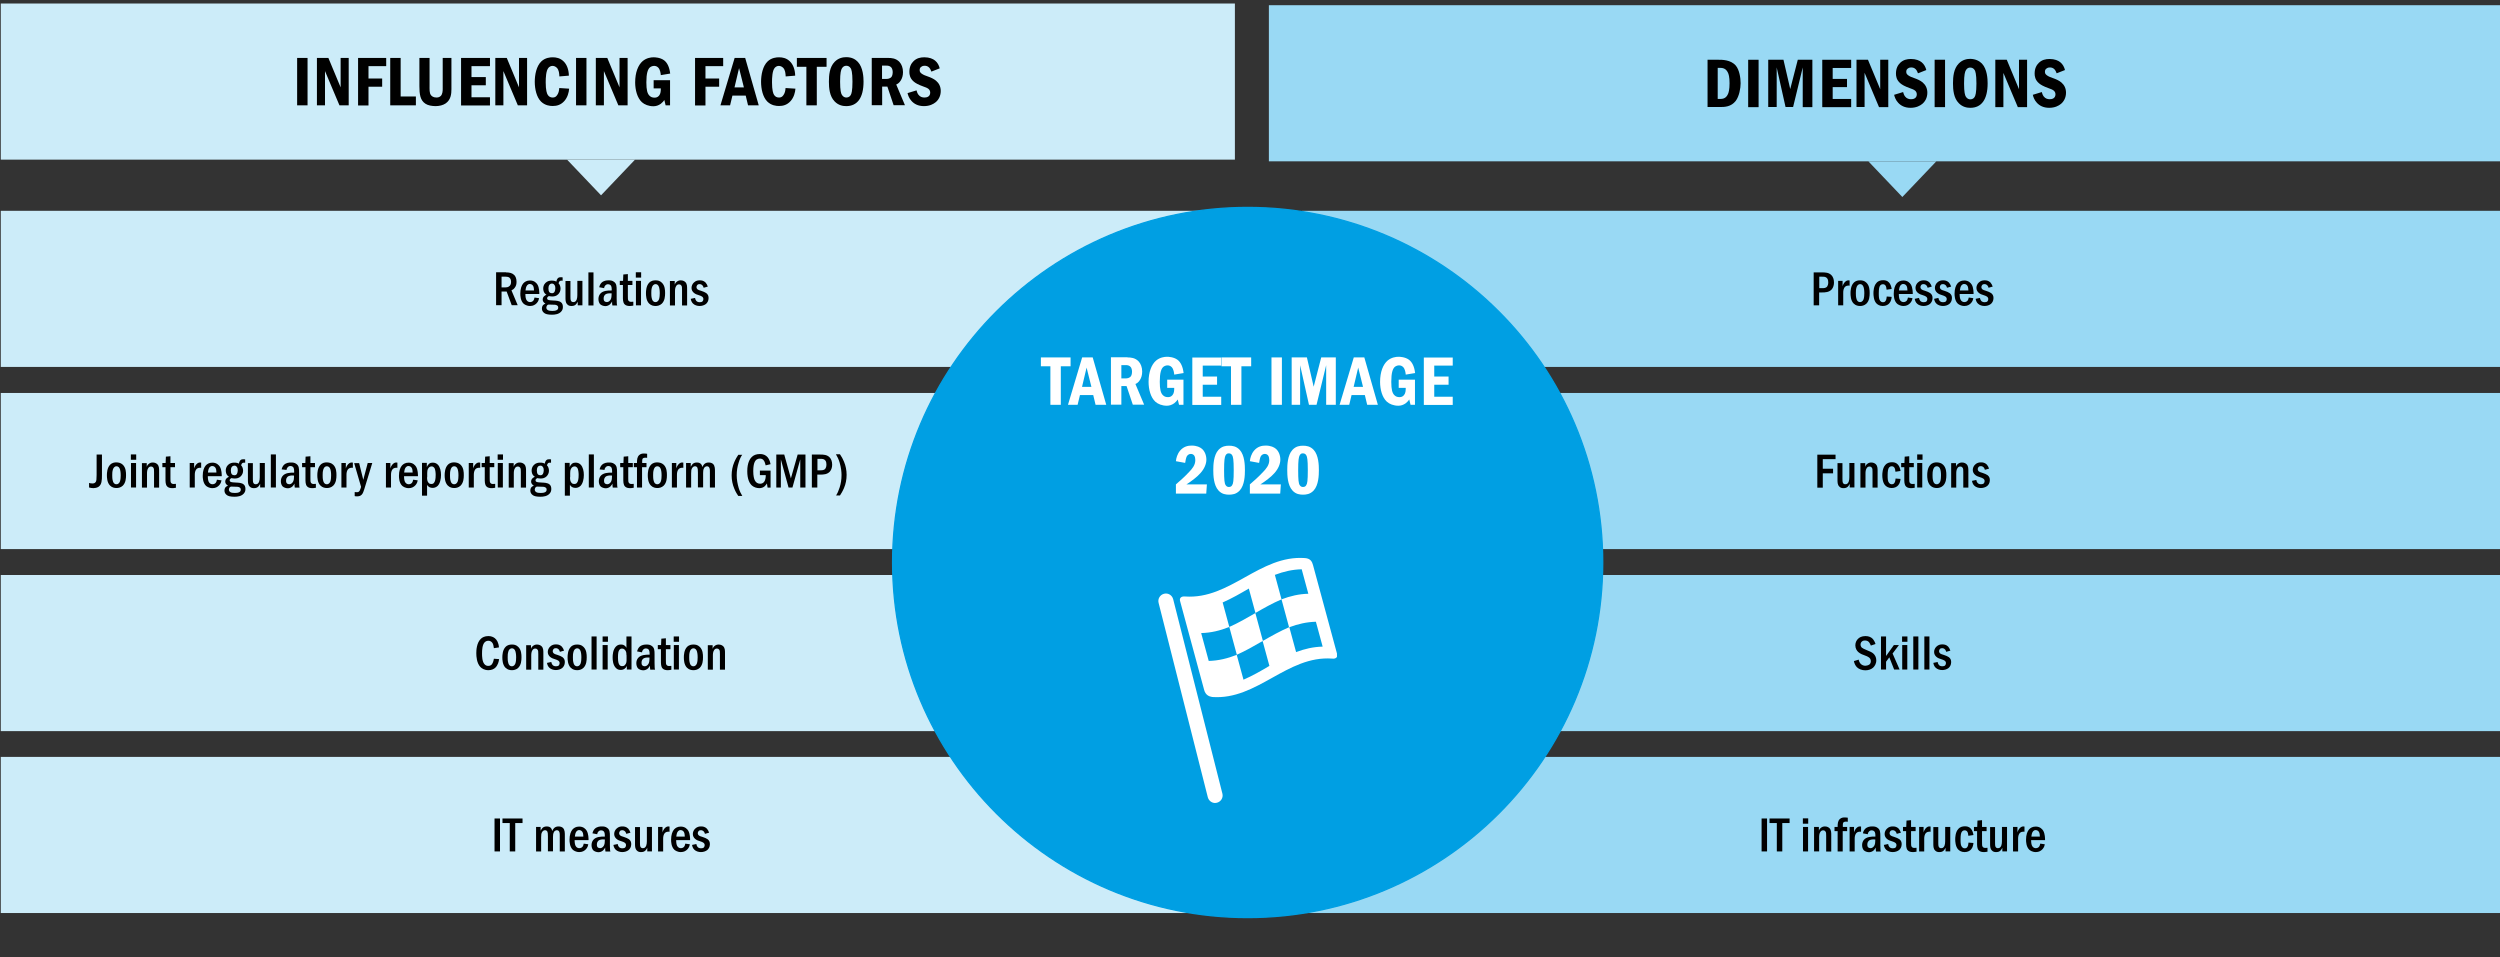 <?xml version="1.0" encoding="utf-8"?>
<!-- Generator: Adobe Illustrator 23.1.0, SVG Export Plug-In . SVG Version: 6.00 Build 0)  -->
<svg version="1.1" xmlns="http://www.w3.org/2000/svg" xmlns:xlink="http://www.w3.org/1999/xlink" x="0px" y="0px"
	 viewBox="0 0 1920 735" style="enable-background:new 0 0 1920 735;" xml:space="preserve">
<rect x="0" y="0" width="1920" height="735" fill="#333333" stroke="none"/>
<style type="text/css">
	.st0{display:none;}
	.st1{display:inline;fill:#E5F5FC;}
	.st2{fill:#009FE3;}
	.st3{fill:#1A1A18;stroke:#FFFFFF;stroke-width:2;}
	.st4{fill:#FFFFFF;}
	.st5{fill:#1A1A18;}
	.st6{fill:#99D9F4;}
	.st7{clip-path:url(#SVGID_2_);fill:#99D9F4;}
	.st8{fill:none;stroke:#99D9F4;stroke-width:10;stroke-miterlimit:10;}
	.st9{fill:none;stroke:#009FE3;stroke-width:10;stroke-miterlimit:10;}
	.st10{clip-path:url(#SVGID_4_);fill:#FFFFFF;}
	.st11{clip-path:url(#SVGID_4_);fill:#009FE3;}
	.st12{clip-path:url(#SVGID_4_);fill:none;stroke:#FFFFFF;stroke-width:3;stroke-miterlimit:10;}
	.st13{clip-path:url(#SVGID_4_);fill:none;stroke:#009FE3;stroke-width:4;stroke-miterlimit:10;}
	.st14{clip-path:url(#SVGID_6_);fill:#FFFFFF;}
	.st15{clip-path:url(#SVGID_6_);fill:#009FE3;}
	.st16{clip-path:url(#SVGID_8_);fill:#FFFFFF;}
	.st17{clip-path:url(#SVGID_8_);fill:#009FE3;}
	.st18{clip-path:url(#SVGID_10_);fill:#FFFFFF;}
	.st19{clip-path:url(#SVGID_12_);fill:#009FE3;}
	.st20{opacity:0.85;}
	.st21{clip-path:url(#SVGID_14_);fill:#99D9F4;}
	.st22{clip-path:url(#SVGID_16_);fill:#99D9F4;}
	.st23{clip-path:url(#SVGID_18_);fill:#99D9F4;}
	.st24{clip-path:url(#SVGID_20_);fill:#FFFFFF;}
	.st25{clip-path:url(#SVGID_20_);fill:#009FE3;}
	.st26{clip-path:url(#SVGID_20_);fill:none;stroke:#FFFFFF;stroke-width:3;stroke-miterlimit:10;}
	.st27{clip-path:url(#SVGID_20_);fill:none;stroke:#009FE3;stroke-width:4;stroke-miterlimit:10;}
	.st28{clip-path:url(#SVGID_22_);fill:#FFFFFF;}
	.st29{clip-path:url(#SVGID_22_);fill:#009FE3;}
	.st30{clip-path:url(#SVGID_24_);fill:#FFFFFF;}
	.st31{clip-path:url(#SVGID_24_);fill:#009FE3;}
	.st32{clip-path:url(#SVGID_26_);fill:#FFFFFF;}
	.st33{clip-path:url(#SVGID_28_);fill:#009FE3;}
	.st34{clip-path:url(#SVGID_30_);fill:#99D9F4;}
	.st35{clip-path:url(#SVGID_32_);fill:#99D9F4;}
	.st36{fill:none;stroke:#99D9F4;stroke-width:5;stroke-linecap:round;stroke-linejoin:round;stroke-miterlimit:10;}
	.st37{clip-path:url(#SVGID_34_);}
	.st38{clip-path:url(#SVGID_38_);fill:#1A1A18;}
	.st39{clip-path:url(#SVGID_38_);fill:#0064A6;}
	.st40{fill:#CCECF9;}
	.st41{fill:#66C5EE;}
	.st42{fill:none;stroke:#99D9F4;stroke-width:5;}
	.st43{fill:#33B2E9;}
	.st44{fill:#FFFFFF;stroke:#E5F5FC;stroke-width:5;}
	.st45{fill:#009FE3;stroke:#E5F5FC;stroke-width:5;stroke-miterlimit:10;}
	.st46{fill:none;stroke:#99D9F4;stroke-width:10;}
	.st47{fill:#E5F5FC;}
	.st48{fill:#999999;}
	.st49{fill:none;stroke:#F6F6F6;stroke-width:5;}
	.st50{fill:none;stroke:#CCECF9;stroke-width:5;}
	.st51{fill:none;stroke:#FFFFFF;stroke-width:5;}
	.st52{clip-path:url(#SVGID_40_);fill:#99D9F4;}
	.st53{fill:none;stroke:#878787;}
	.st54{clip-path:url(#SVGID_42_);fill:#FFFFFF;}
	.st55{opacity:0.6;fill:none;stroke:#009FE3;stroke-width:5;stroke-dasharray:4.035,4.035;}
	.st56{fill:none;stroke:#0068A8;stroke-dasharray:3.472,3.472;}
	.st57{opacity:0.6;fill:none;stroke:#0068A8;stroke-dasharray:3.566,3.566;}
	.st58{opacity:0.6;fill:none;stroke:#009FE3;stroke-width:5;stroke-dasharray:4.031,4.031;}
	.st59{opacity:0.6;fill:none;stroke:#009FE3;stroke-dasharray:4.639,4.639;}
	.st60{fill:none;stroke:#009FE3;stroke-width:5;}
	.st61{fill:none;stroke:#000000;stroke-width:5;stroke-linecap:round;stroke-linejoin:round;stroke-miterlimit:10;}
	.st62{fill:none;stroke:#FFFFFF;stroke-width:2.678;stroke-linecap:round;stroke-linejoin:round;stroke-miterlimit:10;}
	.st63{fill:none;stroke:#9FBADD;stroke-width:2.678;stroke-linecap:round;stroke-linejoin:round;stroke-miterlimit:10;}
	.st64{fill:none;stroke:#FFFFFF;stroke-width:2;}
	.st65{opacity:0.1;fill:none;stroke:#009FE3;stroke-width:5;}
	.st66{fill:none;}
	.st67{fill:#009FE3;stroke:#009FE3;}
	.st68{clip-path:url(#SVGID_44_);fill:#FFFFFF;}
	.st69{clip-path:url(#SVGID_46_);}
	.st70{clip-path:url(#SVGID_48_);fill:#9FBADD;}
	.st71{fill:none;stroke:#8A8A89;}
	.st72{clip-path:url(#SVGID_50_);}
	.st73{clip-path:url(#SVGID_52_);fill:none;stroke:#8A8A89;}
	.st74{fill:#F6F6F6;}
	.st75{clip-path:url(#SVGID_54_);fill:#2B2B2A;}
	.st76{clip-path:url(#SVGID_54_);fill:#0068A8;}
	.st77{clip-path:url(#SVGID_56_);}
	.st78{clip-path:url(#SVGID_58_);}
	.st79{fill:#FFFFFF;stroke:#99D9F4;stroke-miterlimit:10;}
	.st80{fill:none;stroke:#99D9F4;stroke-width:2;stroke-linecap:round;stroke-linejoin:round;stroke-miterlimit:10;}
	.st81{fill:none;stroke:#99D9F4;stroke-linecap:round;stroke-linejoin:round;stroke-miterlimit:10;}
	.st82{clip-path:url(#SVGID_62_);fill:#FFFFFF;}
</style>
<g id="Fond_Website" class="st0">
	<rect x="1" y="7" class="st1" width="1909" height="725"/>
</g>
<g id="Grafik">
	<rect x="0.6" y="2.7" class="st40" width="947.8" height="119.9"/>
	<g>
		<path d="M236.2,44.5v36.4h-8V44.5H236.2z"/>
		<path d="M252.2,44.5l9.4,22.6V44.5h6.2v36.4h-7.1l-11.1-26.3v26.3h-6.2V44.5H252.2z"/>
		<path d="M296.6,44.5v6.3h-13.6v9.5h10.5v6.3h-10.5v14.4h-8V44.5H296.6z"/>
		<path d="M307.7,44.5v29.6h11.7v6.8h-19.7V44.5H307.7z"/>
		<path d="M329.9,44.5v20.8c0,3.4-0.2,6.2,1.1,7.8c0.5,0.6,1.6,1.8,4.2,1.8c1,0,2.3-0.2,3.3-1.2c1.3-1.3,1.5-3.7,1.5-5.3V44.5h6.7
			v24c0,3.6-0.4,8.1-4.4,10.9c-2,1.4-4.9,2.1-7.7,2.1c-2.7,0-5.9-0.5-7.8-1.8c-4.1-2.6-4.7-7.4-4.7-13.5V44.5H329.9z"/>
		<path d="M376.3,44.5v6.3h-14.2v8.4h11v6.3h-11v9.2h14.2v6.3h-22.2V44.5H376.3z"/>
		<path d="M389.2,44.5l9.4,22.6V44.5h6.2v36.4h-7.1l-11.1-26.3v26.3h-6.2V44.5H389.2z"/>
		<path d="M437.1,68.1c-0.2,2.9-1.2,6.7-3.7,9.5c-2.7,3-5.8,3.8-8.9,3.8c-2.3,0-5.9-0.4-9-3.4c-3.4-3.4-4.8-9.5-4.8-15.2
			c0-5.5,1.3-12.1,5.1-15.7c3-2.8,6.7-3.1,8.7-3.1c2.7,0,5.7,0.6,8.2,3c2.5,2.3,4.1,6.2,4.2,11.1l-7.3,0.6c-0.1-2.2-0.3-4.9-1.9-6.6
			c-1-1-2.2-1.5-3.4-1.5c-1.3,0-2.4,0.7-3.1,1.5c-1.9,2.2-2.1,7.7-2.1,11.1c0,6.2,0.9,8.6,1.6,9.7c0.9,1.4,2.2,2,3.8,2
			c1.4,0,2.5-0.5,3.4-1.9c1-1.4,1.5-3.2,1.6-5.4L437.1,68.1z"/>
		<path d="M450.4,44.5v36.4h-8V44.5H450.4z"/>
		<path d="M466.4,44.5l9.4,22.6V44.5h6.2v36.4h-7.1l-11.1-26.3v26.3h-6.2V44.5H466.4z"/>
		<path d="M514.6,61.5v19.4h-3.4l-1-4.1c-0.4,0.7-1.3,1.8-2.7,2.9c-1.8,1.3-3.7,1.9-5.7,1.9c-3.6,0-6.8-1.3-8.8-3.1
			c-3.6-3.3-5.2-9.4-5.2-15.2c0-7.7,2.3-13.4,5.8-16.4c2.9-2.4,6.2-2.9,8.4-2.9c0.9,0,5,0.1,8,2.3c2.4,1.8,4.1,5.1,4.7,10.2
			l-7.2,1.2c-0.1-1.4-0.5-4.2-1.9-5.7c-0.8-0.9-2-1.4-3.2-1.4c-1.1,0-2.3,0.4-3.2,1.1c-1.7,1.4-2.8,4.6-2.8,11.5
			c0,6.1,0.8,8.7,2.4,10.3c1.1,1.1,2.3,1.5,3.9,1.5c1,0,2.4-0.2,3.5-1.6c1.2-1.5,1.3-3.5,1.3-5.5H502v-6.3H514.6z"/>
		<path d="M555.4,44.5v6.3h-13.6v9.5h10.5v6.3h-10.5v14.4h-8V44.5H555.4z"/>
		<path d="M572.3,44.5l10.4,36.4h-8.2l-1.8-7.5h-10.2l-1.8,7.5h-7.4l10.9-36.4H572.3z M567.6,52.3l-3.5,14.8h7.2L567.6,52.3z"/>
		<path d="M610.9,68.1c-0.2,2.9-1.2,6.7-3.7,9.5c-2.7,3-5.8,3.8-8.9,3.8c-2.3,0-5.9-0.4-9-3.4c-3.4-3.4-4.8-9.5-4.8-15.2
			c0-5.5,1.3-12.1,5.1-15.7c3-2.8,6.7-3.1,8.7-3.1c2.7,0,5.7,0.6,8.2,3c2.5,2.3,4.1,6.2,4.2,11.1l-7.3,0.6c-0.1-2.2-0.3-4.9-1.9-6.6
			c-1-1-2.2-1.5-3.4-1.5c-1.3,0-2.4,0.7-3.1,1.5c-1.9,2.2-2.1,7.7-2.1,11.1c0,6.2,0.9,8.6,1.6,9.7c0.9,1.4,2.2,2,3.8,2
			c1.4,0,2.5-0.5,3.4-1.9c1-1.4,1.5-3.2,1.6-5.4L610.9,68.1z"/>
		<path d="M634.8,44.5v6.8h-7.5v29.6h-8V51.3H612v-6.8H634.8z"/>
		<path d="M658.8,47.5c4.1,4.3,4.4,12,4.4,15.2c0,12.5-4.8,18.8-13.3,18.8c-2.4,0-5.9-0.5-8.9-3.6c-3.9-4-4.4-10.2-4.4-15.2
			c0-5,0.5-11.2,4.4-15.2c2.9-3,6.4-3.6,8.9-3.6C654.3,43.9,657,45.6,658.8,47.5z M646.6,52.5c-0.7,1.2-1.4,3.4-1.4,10.2
			c0,6.8,0.7,9.1,1.4,10.2c1,1.6,2.4,2,3.4,2c1.8,0,2.9-1,3.4-2c0.5-0.8,1.3-2.9,1.3-10.2c0-7.5-0.9-9.5-1.3-10.2
			c-1-1.7-2.5-2-3.4-2C648.7,50.5,647.5,51,646.6,52.5z"/>
		<path d="M682.2,44.5c2.4,0,5.9,0.2,8.6,3.1c1.6,1.7,2.7,4.5,2.7,7.8c0,2.7-0.7,4.8-1.7,6.4c-1.2,2-2.7,2.8-3.5,3.1l6.7,15.9h-8.7
			l-4.8-14.3h-4v14.3h-8V44.5H682.2z M677.4,60.6h3.5c0.7,0,2.9-0.1,4-1.9c0.6-1.1,0.7-2.6,0.7-3.2c0-1.5-0.4-2.8-1-3.6
			c-1.1-1.3-2.4-1.5-3.9-1.5h-3.3V60.6z"/>
		<path d="M715.3,55c-0.2-0.5-0.7-2-1.6-3c-1.1-1.2-2.4-1.5-3.6-1.5c-0.8,0-1.5,0.1-2.4,0.7c-1,0.6-1.4,1.4-1.4,2.7
			c0,1.4,0.7,2,1.6,2.7c1.4,1,2.9,1.5,4.6,2.1c2.3,0.8,4.6,1.8,6.4,3.3c2.2,1.9,3.6,4.4,3.6,7.9c0,3.8-1.7,6.8-3.9,8.6
			c-1.7,1.4-4.6,3-9,3c-4.5,0-7.5-1.7-9.5-3.9c-1.9-2-2.8-4.6-3.1-6.1l6.9-2.1c0.2,0.7,0.6,2.3,1.5,3.4c1.3,1.7,3.1,2.1,4.5,2.1
			c1,0,2.1-0.1,3.1-0.8c0.7-0.5,1.4-1.4,1.4-2.9c0-1.2-0.4-2.1-1.3-2.9c-1-0.8-2.3-1.3-3.8-1.8c-4.2-1.5-6.2-2.7-7.5-3.8
			c-3.1-2.6-3.4-5.6-3.4-7.5c0-3.9,1.4-6.5,3.3-8.3c2.3-2.2,5.1-2.9,8.2-2.9c3.9,0,6.6,1.2,8.2,2.5c1.9,1.5,3.1,3.8,3.6,6L715.3,55z
			"/>
	</g>
	<polyline class="st40" points="435.5,122.6 461.6,150 487.7,122.6 	"/>
	<rect x="974.5" y="4" class="st6" width="947.5" height="119.9"/>
	<g>
		<path d="M1320,45.9c2.3,0,9.2-0.1,13.1,4.5c2.7,3.2,3.7,9.3,3.7,13.5c0,3.9-1.1,10-3.7,13.5c-3.6,4.7-8.6,4.8-12.2,4.8h-9.5V45.9
			H1320z M1319.3,76h1.4c2,0,4.7-0.1,6.3-3.6c0.6-1.2,1.3-3.6,1.3-8.5c0-4.8-0.7-7.1-1.3-8.2c-1.6-3.4-4.3-3.6-6.4-3.6h-1.4V76z"/>
		<path d="M1350.6,45.9v36.4h-8V45.9H1350.6z"/>
		<path d="M1369.7,45.9l5.2,22.5l5.8-22.5h11.2v36.4h-7.4V51.8l-7.4,30.4h-5.8l-6.8-30.4v30.4h-6.5V45.9H1369.7z"/>
		<path d="M1421.7,45.9v6.3h-14.2v8.4h11v6.3h-11V76h14.2v6.3h-22.2V45.9H1421.7z"/>
		<path d="M1434.6,45.9l9.4,22.6V45.9h6.2v36.4h-7.1L1432,55.9v26.3h-6.2V45.9H1434.6z"/>
		<path d="M1473,56.3c-0.2-0.5-0.7-2-1.6-3c-1.1-1.2-2.4-1.5-3.6-1.5c-0.8,0-1.5,0.1-2.4,0.7c-1,0.6-1.4,1.4-1.4,2.7
			c0,1.4,0.7,2,1.6,2.7c1.4,1,2.9,1.5,4.6,2.1c2.3,0.8,4.6,1.8,6.4,3.3c2.2,1.9,3.6,4.4,3.6,7.9c0,3.8-1.7,6.8-3.9,8.6
			c-1.7,1.4-4.6,3-9,3c-4.5,0-7.5-1.7-9.5-3.9c-1.9-2-2.8-4.6-3.1-6.1l6.9-2.1c0.2,0.7,0.6,2.3,1.5,3.4c1.3,1.7,3.1,2.1,4.5,2.1
			c1,0,2.1-0.1,3.1-0.8c0.7-0.5,1.4-1.4,1.4-2.9c0-1.2-0.4-2.1-1.3-2.9c-1-0.8-2.3-1.3-3.8-1.8c-4.2-1.5-6.2-2.7-7.5-3.8
			c-3.1-2.6-3.4-5.6-3.4-7.5c0-3.9,1.4-6.5,3.3-8.3c2.3-2.2,5.1-2.9,8.2-2.9c3.9,0,6.6,1.2,8.2,2.5c1.9,1.5,3.1,3.8,3.6,6L1473,56.3
			z"/>
		<path d="M1493.8,45.9v36.4h-8V45.9H1493.8z"/>
		<path d="M1522.1,48.8c4.1,4.3,4.4,12,4.4,15.2c0,12.5-4.8,18.8-13.3,18.8c-2.4,0-5.9-0.5-8.9-3.6c-3.9-4-4.4-10.2-4.4-15.2
			c0-5,0.5-11.2,4.4-15.2c2.9-3,6.4-3.6,8.9-3.6C1517.5,45.3,1520.3,47,1522.1,48.8z M1509.8,53.9c-0.7,1.2-1.4,3.4-1.4,10.2
			c0,6.8,0.7,9.1,1.4,10.2c1,1.6,2.4,2,3.4,2c1.8,0,2.9-1,3.4-2c0.5-0.8,1.3-2.9,1.3-10.2c0-7.5-0.9-9.5-1.3-10.2
			c-1-1.7-2.5-2-3.4-2C1511.9,51.8,1510.7,52.4,1509.8,53.9z"/>
		<path d="M1541.2,45.9l9.4,22.6V45.9h6.2v36.4h-7.1l-11.1-26.3v26.3h-6.2V45.9H1541.2z"/>
		<path d="M1579.5,56.3c-0.2-0.5-0.7-2-1.6-3c-1.1-1.2-2.4-1.5-3.6-1.5c-0.8,0-1.5,0.1-2.4,0.7c-1,0.6-1.4,1.4-1.4,2.7
			c0,1.4,0.7,2,1.6,2.7c1.4,1,2.9,1.5,4.6,2.1c2.3,0.8,4.6,1.8,6.4,3.3c2.2,1.9,3.6,4.4,3.6,7.9c0,3.8-1.7,6.8-3.9,8.6
			c-1.7,1.4-4.6,3-9,3c-4.5,0-7.5-1.7-9.5-3.9c-1.9-2-2.8-4.6-3.1-6.1l6.9-2.1c0.2,0.7,0.6,2.3,1.5,3.4c1.3,1.7,3.1,2.1,4.5,2.1
			c1,0,2.1-0.1,3.1-0.8c0.7-0.5,1.4-1.4,1.4-2.9c0-1.2-0.4-2.1-1.3-2.9c-1-0.8-2.3-1.3-3.8-1.8c-4.2-1.5-6.2-2.7-7.5-3.8
			c-3.1-2.6-3.4-5.6-3.4-7.5c0-3.9,1.4-6.5,3.3-8.3c2.3-2.2,5.1-2.9,8.2-2.9c3.9,0,6.6,1.2,8.2,2.5c1.9,1.5,3.1,3.8,3.6,6
			L1579.5,56.3z"/>
	</g>
	<polyline class="st6" points="1434.9,123.9 1461,151.3 1487.1,123.9 	"/>
	<rect x="0.6" y="161.9" class="st40" width="922" height="119.9"/>
	<g>
		<path d="M388.6,209.2c2.8,0,4.9,0.5,6.5,2.2c0.7,0.8,1.6,2.3,1.6,5c0,1.7-0.3,3.2-1.4,4.6c-0.7,1-1.6,1.6-2.5,2l4.8,11.4H393
			l-3.9-10.5h-3.9v10.5H381v-25.3H388.6z M385.2,220.7h3.2c0.7,0,1.5-0.1,2.3-0.6c1.2-0.7,1.8-1.8,1.8-3.7c0-2.1-0.9-3-1.8-3.5
			c-0.7-0.3-1.5-0.4-2.3-0.4h-3.2V220.7z"/>
		<path d="M403.5,225.7c0,2.4,0.3,4.2,1.2,5.2c0.8,0.9,1.7,1.1,2.4,1.1c1.2,0,1.9-0.5,2.4-1c0.6-0.7,0.9-1.8,1-2.5l3.5,0.5
			c-0.3,2.2-1.5,3.5-2,4c-1,1-2.5,2-4.9,2c-2.7,0-4.4-1.3-5-1.8c-2.4-2.3-2.5-6.2-2.5-7.7c0-3.8,1-6.4,2.3-7.9
			c1-1.1,2.6-2.2,5.1-2.2c3.3,0,5,1.9,5.8,3.2c1.4,2.4,1.4,6.1,1.4,7.2H403.5z M410.1,223.1c0-0.8-0.1-1.9-0.3-2.7
			c-0.4-1.3-1.4-2.3-2.9-2.3c-1.6,0-2.5,1.3-2.9,2.7c-0.2,0.7-0.3,1.6-0.4,2.3H410.1z"/>
		<path d="M432,215.6c-0.4-0.1-0.7-0.1-0.8-0.1c-0.7,0-1.3,0.2-1.7,0.8c-0.3,0.4-0.4,1-0.5,1.3c1.1,1.1,1.5,2.8,1.5,4.1
			c0,1.7-0.7,3.2-1.8,4.3c-1.4,1.4-3.1,1.7-4.6,1.7c-1,0-2-0.2-2.5-0.3c-0.3,0.1-0.7,0.3-0.9,0.6c-0.4,0.3-0.5,0.6-0.5,1
			c0,0.8,0.3,1.1,1.1,1.4c0.7,0.2,1.5,0.3,3.7,0.4c1.7,0.1,4.5,0.1,6,1.5c0.7,0.6,1.3,1.6,1.3,3.4c0,1.4-0.3,2.5-1.4,3.7
			c-1.8,1.9-4.6,2.3-7,2.3c-3.4,0-5-0.6-5.9-1.3c-1.1-0.8-1.8-1.9-1.8-3.4c0-1.3,0.4-2.1,0.9-2.7c0.5-0.5,1.2-0.9,1.8-1.1
			c-1.7-1-2.1-2.2-2.1-3.1c0-1.2,0.5-2.1,1.1-2.6c0.6-0.6,1.4-1,1.8-1.1c-2.2-1.4-2.5-3.5-2.5-4.8c0-1.1,0.2-2.8,1.7-4.3
			c1.6-1.6,3.5-1.8,4.8-1.8c1.7,0,2.8,0.3,3.6,0.8c0.1-1,0.6-2.1,1.2-2.7c0.7-0.7,1.7-0.7,2.4-0.7c0.4,0,0.7,0,1.2,0.1V215.6z
			 M420.2,234.5c-0.3,0.4-0.6,1-0.6,1.6c0,0.6,0.1,1.5,1.2,2.1c0.7,0.4,1.7,0.6,3.4,0.6c1.1,0,2.5-0.1,3.5-0.7c0.8-0.5,1-1.1,1-1.9
			c0-0.6-0.1-1.2-1-1.7c-0.8-0.5-2-0.5-3.2-0.5c-1.3,0-2.1-0.1-3.1-0.1C420.9,233.9,420.5,234.2,420.2,234.5z M421.9,218.8
			c-0.6,0.8-0.7,2-0.7,2.8c0,1.1,0.2,2.2,0.8,2.9c0.5,0.5,1.3,0.7,2,0.7c0.8,0,1.5-0.4,1.9-1.1c0.4-0.7,0.6-1.9,0.6-2.7
			c0-0.9-0.1-1.9-0.8-2.7c-0.5-0.7-1.1-0.9-1.8-0.9C423.3,217.8,422.6,217.9,421.9,218.8z"/>
		<path d="M438.1,215.7v11.9c0,1.4,0,2.6,0.4,3.4c0.4,0.7,1,1,1.8,1c0.7,0,1.3-0.1,1.9-0.8c1.3-1.4,1.2-3.9,1.2-6.5v-9h3.9v18.8
			h-3.6v-2.8c-0.4,0.8-0.9,1.6-1.5,2.2c-0.9,0.8-1.9,1.1-3.2,1.1c-1,0-2.3-0.1-3.3-1.2c-1.5-1.5-1.4-3.4-1.4-6v-12H438.1z"/>
		<path d="M455.8,209.2v25.4h-3.9v-25.4H455.8z"/>
		<path d="M460.2,220.6c0.3-1.5,1-2.7,1.8-3.5c1.7-1.6,3.8-1.8,5.5-1.8c1.3,0,2.7,0.1,4,1.1c2,1.4,2.1,3.4,2.1,6.5v6.5
			c0,1,0,1.8,0.1,3.4c0,0.8,0.1,1.2,0.3,1.8h-3.7c-0.2-1.2-0.3-2.1-0.2-3.1c-0.2,0.4-0.9,1.5-1.5,2.1c-0.8,0.8-2.2,1.5-3.6,1.5
			c-1.5,0-3.2-0.6-4.1-1.5c-0.9-1-1.3-2.5-1.3-4c0-1.3,0.4-2.8,1.3-3.9c2-2.5,5.9-2.7,8.9-2.6v-0.7c0-1.8-0.3-2.5-0.5-2.9
			c-0.3-0.4-0.9-1.2-2.3-1.2c-0.8,0-1.5,0.2-2.2,1c-0.3,0.4-0.8,1-0.8,2L460.2,220.6z M469.7,225.3c-1-0.1-2.7-0.1-4,0.4
			c-1.8,0.8-2.1,2.3-2.1,3.6c0,0.4,0,1.4,0.6,2c0.5,0.5,1.3,0.7,1.9,0.7c1.4,0,2.4-1.1,2.9-2c0.6-1.2,0.7-2.5,0.7-3.7V225.3z"/>
		<path d="M482.2,210.5v5.2h3.5v3.2h-3.5v8.3c0,2,0,3,0.4,3.6c0.3,0.5,0.9,1,2,1c0.4,0,0.8,0,1.8-0.1v3c-1.7,0.3-2.4,0.3-2.8,0.3
			c-1.4,0-2.9-0.3-3.8-1.2c-1.5-1.4-1.4-3.9-1.4-6.4v-8.5h-2.4v-3.2h2.5l0.2-4.9L482.2,210.5z"/>
		<path d="M488.3,213.2v-4.1h4.1v4.1H488.3z M492.3,215.7v18.8h-3.9v-18.8H492.3z"/>
		<path d="M508.3,217.1c2.4,2.3,2.5,5.8,2.5,8c0,2.4-0.2,5.8-2.5,8.1c-1.6,1.5-3.5,1.8-4.8,1.8c-1.5,0-3.4-0.3-5-1.9
			c-2.3-2.3-2.4-6.2-2.4-8c0-1.7,0.2-5.6,2.4-7.9c1.6-1.7,3.5-1.9,5-1.9C504.9,215.3,506.7,215.5,508.3,217.1z M500.7,220.7
			c-0.5,1.7-0.5,3-0.5,4.4c0,1.4,0,2.8,0.5,4.5c0.3,1,0.9,2.4,2.7,2.4c1.8,0,2.5-1.5,2.8-2.4c0.4-1.3,0.5-3.1,0.5-4.5
			c0-2.5-0.4-4.1-0.5-4.4c-0.5-1.8-1.6-2.5-2.7-2.5C501.6,218.3,501,219.8,500.7,220.7z"/>
		<path d="M518.2,215.7v2.9c0.2-0.6,0.5-1.4,1.4-2.1c1-0.9,2.1-1.2,3.2-1.2c1.6,0,2.8,0.6,3.6,1.4c1.4,1.5,1.3,3.5,1.3,5.8v12.1
			h-3.9v-11.9c0-1.8,0-2.8-0.6-3.5c-0.2-0.3-0.7-0.8-1.7-0.8c-0.9,0-1.5,0.3-2.1,1.1c-1,1.4-1,3.2-1,4.6v10.5h-3.9v-18.8H518.2z"/>
		<path d="M540.4,221c-0.1-0.6-0.5-1.3-0.8-1.7c-0.7-0.8-1.5-1.1-2.3-1.1c-0.7,0-1.3,0.1-1.8,0.7c-0.4,0.5-0.6,1-0.6,1.6
			c0,1,0.6,1.5,0.9,1.8c0.5,0.4,1.2,0.6,2.8,1.1c1.5,0.5,2.8,1,3.8,1.7c1.3,1,1.8,2.2,1.8,3.8c0,2.3-1.1,3.8-2.1,4.6
			c-1.3,1-3.1,1.5-4.8,1.5c-1.8,0-3.8-0.6-5-1.8c-1-0.9-1.6-2.3-1.8-3.7l3.3-0.7c0.1,0.7,0.4,1.6,0.9,2.2c0.5,0.6,1.3,1.1,2.7,1.1
			c0.8,0,1.7-0.2,2.1-0.6c0.4-0.4,0.7-1.1,0.7-1.8c0-1.8-1.7-2.4-3.2-2.9c-1.6-0.5-3-0.9-4.2-2c-1-0.9-1.7-2.1-1.7-3.7
			c0-1.4,0.6-3,1.8-4.1c1.5-1.5,3.2-1.7,4.5-1.7c1.4,0,3,0.2,4.5,1.7c0.7,0.8,1.3,1.9,1.7,3.1L540.4,221z"/>
	</g>
	<rect x="0.6" y="301.8" class="st40" width="922" height="119.9"/>
	<g>
		<path d="M78.3,349.1v15.7c0,4-0.1,7.4-2.7,9.1c-1.1,0.7-2.8,1-3.8,1c-1,0-2.5-0.2-3.4-0.5v-3.5c0.6,0.2,1.5,0.4,2.5,0.4
			c0.9,0,2-0.1,2.7-1.3c0.4-0.7,0.6-1.8,0.6-5.2v-15.7H78.3z"/>
		<path d="M94.3,356.9c2.4,2.3,2.5,5.8,2.5,8c0,2.4-0.2,5.8-2.5,8.1c-1.6,1.5-3.5,1.8-4.8,1.8c-1.5,0-3.4-0.3-5-1.9
			c-2.3-2.3-2.4-6.2-2.4-8c0-1.7,0.2-5.6,2.4-7.9c1.6-1.7,3.5-1.9,5-1.9C91,355.2,92.7,355.4,94.3,356.9z M86.7,360.6
			c-0.5,1.7-0.5,3-0.5,4.4c0,1.4,0,2.8,0.5,4.5c0.3,1,0.9,2.4,2.7,2.4c1.8,0,2.5-1.5,2.8-2.4c0.4-1.3,0.5-3.1,0.5-4.5
			c0-2.5-0.4-4.1-0.5-4.4c-0.5-1.8-1.6-2.5-2.7-2.5C87.7,358.1,87,359.7,86.7,360.6z"/>
		<path d="M100.5,353.1V349h4.1v4.1H100.5z M104.5,355.6v18.8h-3.9v-18.8H104.5z"/>
		<path d="M112.7,355.6v2.9c0.2-0.6,0.5-1.4,1.4-2.1c1-0.9,2.1-1.2,3.2-1.2c1.6,0,2.8,0.6,3.6,1.4c1.4,1.5,1.3,3.5,1.3,5.8v12.1
			h-3.9v-11.9c0-1.8,0-2.8-0.6-3.5c-0.2-0.3-0.7-0.8-1.7-0.8c-0.9,0-1.5,0.3-2.1,1.1c-1,1.4-1,3.2-1,4.6v10.5h-3.9v-18.8H112.7z"/>
		<path d="M130.9,350.4v5.2h3.5v3.2h-3.5v8.3c0,2,0,3,0.4,3.6c0.3,0.5,0.9,1,2,1c0.4,0,0.8,0,1.8-0.1v3c-1.7,0.3-2.4,0.3-2.8,0.3
			c-1.4,0-2.9-0.3-3.8-1.2c-1.5-1.4-1.4-3.9-1.4-6.4v-8.5h-2.4v-3.2h2.5l0.2-4.9L130.9,350.4z"/>
		<path d="M149.1,355.6v4.2c0.3-1.2,1-2.5,1.9-3.4c1-1,1.9-1.2,2.7-1.2c0.3,0,0.6,0,0.8,0.1v4c-0.6-0.1-0.8-0.1-0.9-0.1
			c-0.8,0-1.8,0.3-2.4,0.8c-1.5,1.3-1.6,3.4-1.6,4.8v9.6h-3.9v-18.8H149.1z"/>
		<path d="M159.6,365.6c0,2.4,0.3,4.2,1.2,5.2c0.8,0.9,1.7,1.1,2.4,1.1c1.2,0,1.9-0.5,2.4-1c0.6-0.7,0.9-1.8,1-2.5l3.5,0.5
			c-0.3,2.2-1.5,3.5-2,4c-1,1-2.5,2-4.9,2c-2.7,0-4.4-1.3-5-1.8c-2.4-2.3-2.5-6.2-2.5-7.7c0-3.8,1-6.4,2.3-7.9
			c1-1.1,2.6-2.2,5.1-2.2c3.3,0,5,1.9,5.8,3.2c1.4,2.4,1.4,6.1,1.4,7.2H159.6z M166.2,362.9c0-0.8-0.1-1.9-0.3-2.7
			c-0.4-1.3-1.4-2.3-2.9-2.3c-1.6,0-2.5,1.3-2.9,2.7c-0.2,0.7-0.3,1.6-0.4,2.3H166.2z"/>
		<path d="M188.2,355.4c-0.4-0.1-0.7-0.1-0.8-0.1c-0.7,0-1.3,0.2-1.7,0.8c-0.3,0.4-0.4,1-0.5,1.3c1.1,1.1,1.5,2.8,1.5,4.1
			c0,1.7-0.7,3.2-1.8,4.3c-1.4,1.4-3.1,1.7-4.6,1.7c-1,0-2-0.2-2.5-0.3c-0.3,0.1-0.7,0.3-0.9,0.6c-0.4,0.3-0.5,0.6-0.5,1
			c0,0.8,0.3,1.1,1.1,1.4c0.7,0.2,1.5,0.3,3.7,0.4c1.7,0.1,4.5,0.1,6,1.5c0.7,0.6,1.3,1.6,1.3,3.4c0,1.4-0.3,2.5-1.4,3.7
			c-1.8,1.9-4.6,2.3-7,2.3c-3.4,0-5-0.6-5.9-1.3c-1.1-0.8-1.8-1.9-1.8-3.4c0-1.3,0.4-2.1,0.9-2.7c0.5-0.5,1.2-0.9,1.8-1.1
			c-1.7-1-2.1-2.2-2.1-3.1c0-1.2,0.5-2.1,1.1-2.6c0.6-0.6,1.4-1,1.8-1.1c-2.2-1.4-2.5-3.5-2.5-4.8c0-1.1,0.2-2.8,1.7-4.3
			c1.6-1.6,3.5-1.8,4.8-1.8c1.7,0,2.8,0.3,3.6,0.8c0.1-1,0.6-2.1,1.2-2.7c0.7-0.7,1.7-0.7,2.4-0.7c0.4,0,0.7,0,1.2,0.1V355.4z
			 M176.4,374.3c-0.3,0.4-0.6,1-0.6,1.6c0,0.6,0.1,1.5,1.2,2.1c0.7,0.4,1.7,0.6,3.4,0.6c1.1,0,2.5-0.1,3.5-0.7c0.8-0.5,1-1.1,1-1.9
			c0-0.6-0.1-1.2-1-1.7c-0.8-0.5-2-0.5-3.2-0.5c-1.3,0-2.1-0.1-3.1-0.1C177.1,373.7,176.6,374,176.4,374.3z M178,358.6
			c-0.6,0.8-0.7,2-0.7,2.8c0,1.1,0.2,2.2,0.8,2.9c0.5,0.5,1.3,0.7,2,0.7c0.8,0,1.5-0.4,1.9-1.1c0.4-0.7,0.6-1.9,0.6-2.7
			c0-0.9-0.1-1.9-0.8-2.7c-0.5-0.7-1.1-0.9-1.8-0.9C179.5,357.7,178.7,357.7,178,358.6z"/>
		<path d="M194.2,355.6v11.9c0,1.4,0,2.6,0.4,3.4c0.4,0.7,1,1,1.8,1c0.7,0,1.3-0.1,1.9-0.8c1.3-1.4,1.2-3.9,1.2-6.5v-9h3.9v18.8
			h-3.6v-2.8c-0.4,0.8-0.9,1.6-1.5,2.2c-0.9,0.8-1.9,1.1-3.2,1.1c-1,0-2.3-0.1-3.3-1.2c-1.5-1.5-1.4-3.4-1.4-6v-12H194.2z"/>
		<path d="M211.9,349v25.4H208V349H211.9z"/>
		<path d="M216.3,360.5c0.3-1.5,1-2.7,1.8-3.5c1.7-1.6,3.8-1.8,5.5-1.8c1.3,0,2.7,0.1,4,1.1c2,1.4,2.1,3.4,2.1,6.5v6.5
			c0,1,0,1.8,0.1,3.4c0,0.8,0.1,1.2,0.3,1.8h-3.7c-0.2-1.2-0.3-2.1-0.2-3.1c-0.2,0.4-0.9,1.5-1.5,2.1c-0.8,0.8-2.2,1.5-3.6,1.5
			c-1.5,0-3.2-0.6-4.1-1.5c-0.9-1-1.3-2.5-1.3-4c0-1.3,0.4-2.8,1.3-3.9c2-2.5,5.9-2.7,8.9-2.6V362c0-1.8-0.3-2.5-0.5-2.9
			c-0.3-0.4-0.9-1.2-2.3-1.2c-0.8,0-1.5,0.2-2.2,1c-0.3,0.4-0.8,1-0.8,2L216.3,360.5z M225.8,365.2c-1-0.1-2.7-0.1-4,0.4
			c-1.8,0.8-2.1,2.3-2.1,3.6c0,0.4,0,1.4,0.6,2c0.5,0.5,1.3,0.7,1.9,0.7c1.4,0,2.4-1.1,2.9-2c0.6-1.2,0.7-2.5,0.7-3.7V365.2z"/>
		<path d="M238.4,350.4v5.2h3.5v3.2h-3.5v8.3c0,2,0,3,0.4,3.6c0.3,0.5,0.9,1,2,1c0.4,0,0.8,0,1.8-0.1v3c-1.7,0.3-2.4,0.3-2.8,0.3
			c-1.4,0-2.9-0.3-3.8-1.2c-1.5-1.4-1.4-3.9-1.4-6.4v-8.5H232v-3.2h2.5l0.2-4.9L238.4,350.4z"/>
		<path d="M255.9,356.9c2.4,2.3,2.5,5.8,2.5,8c0,2.4-0.2,5.8-2.5,8.1c-1.6,1.5-3.5,1.8-4.8,1.8c-1.5,0-3.4-0.3-5-1.9
			c-2.3-2.3-2.4-6.2-2.4-8c0-1.7,0.2-5.6,2.4-7.9c1.6-1.7,3.5-1.9,5-1.9C252.5,355.2,254.3,355.4,255.9,356.9z M248.3,360.6
			c-0.5,1.7-0.5,3-0.5,4.4c0,1.4,0,2.8,0.5,4.5c0.3,1,0.9,2.4,2.7,2.4c1.8,0,2.5-1.5,2.8-2.4c0.4-1.3,0.5-3.1,0.5-4.5
			c0-2.5-0.4-4.1-0.5-4.4c-0.5-1.8-1.6-2.5-2.7-2.5C249.2,358.1,248.6,359.7,248.3,360.6z"/>
		<path d="M265.6,355.6v4.2c0.3-1.2,1-2.5,1.9-3.4c1-1,1.9-1.2,2.7-1.2c0.3,0,0.6,0,0.8,0.1v4c-0.6-0.1-0.8-0.1-0.9-0.1
			c-0.8,0-1.8,0.3-2.4,0.8c-1.5,1.3-1.6,3.4-1.6,4.8v9.6h-3.9v-18.8H265.6z"/>
		<path d="M275.8,355.6l3.2,12.9l3.4-12.9h3.5l-6.1,20c-0.5,1.5-1,3.2-1.9,4.2c-1.1,1.2-2.4,1.4-3.7,1.4c-0.7,0-1.2,0-1.8-0.2v-3.1
			c0.6,0.1,0.9,0.1,1.5,0.1c0.9,0,1.6,0,2.3-1.1c0.5-0.8,0.9-2.4,1.1-3l-5.3-18.2H275.8z"/>
		<path d="M299.8,355.6v4.2c0.3-1.2,1-2.5,1.9-3.4c1-1,1.9-1.2,2.7-1.2c0.3,0,0.6,0,0.8,0.1v4c-0.6-0.1-0.8-0.1-0.9-0.1
			c-0.8,0-1.8,0.3-2.4,0.8c-1.5,1.3-1.6,3.4-1.6,4.8v9.6h-3.9v-18.8H299.8z"/>
		<path d="M310.3,365.6c0,2.4,0.3,4.2,1.2,5.2c0.8,0.9,1.7,1.1,2.4,1.1c1.2,0,1.9-0.5,2.4-1c0.6-0.7,0.9-1.8,1-2.5l3.5,0.5
			c-0.3,2.2-1.5,3.5-2,4c-1,1-2.5,2-4.9,2c-2.7,0-4.4-1.3-5-1.8c-2.4-2.3-2.5-6.2-2.5-7.7c0-3.8,1-6.4,2.3-7.9
			c1-1.1,2.6-2.2,5.1-2.2c3.3,0,5,1.9,5.8,3.2c1.4,2.4,1.4,6.1,1.4,7.2H310.3z M316.9,362.9c0-0.8-0.1-1.9-0.3-2.7
			c-0.4-1.3-1.4-2.3-2.9-2.3c-1.6,0-2.5,1.3-2.9,2.7c-0.2,0.7-0.3,1.6-0.4,2.3H316.9z"/>
		<path d="M327.8,355.6v3.1c0.3-0.9,1-1.9,1.7-2.5c1-0.8,2-0.9,2.8-0.9c1.5,0,2.8,0.4,4,1.6c1.7,1.8,2.4,4.9,2.4,7.9
			c0,2.9-0.7,6.5-2.6,8.4c-1.4,1.3-2.9,1.5-3.8,1.5s-1.7-0.1-2.6-0.6c-0.8-0.5-1.3-1-1.7-1.7v8.3h-3.9v-25.2H327.8z M328,366.5
			c0,1.5,0,3.1,1.2,4.4c0.7,0.7,1.3,0.8,2.1,0.8c0.7,0,1.4-0.1,2-0.9c0.8-1,1.3-2.6,1.3-6.1c0-1.5-0.2-4.5-1.2-5.6
			c-0.4-0.5-1.1-0.9-1.9-0.9c-0.8,0-1.8,0.4-2.4,1.2c-1,1.3-1,3.1-1,3.9V366.5z"/>
		<path d="M353.7,356.9c2.4,2.3,2.5,5.8,2.5,8c0,2.4-0.2,5.8-2.5,8.1c-1.6,1.5-3.5,1.8-4.8,1.8c-1.5,0-3.4-0.3-5-1.9
			c-2.3-2.3-2.4-6.2-2.4-8c0-1.7,0.2-5.6,2.4-7.9c1.6-1.7,3.5-1.9,5-1.9C350.4,355.2,352.1,355.4,353.7,356.9z M346.1,360.6
			c-0.5,1.7-0.5,3-0.5,4.4c0,1.4,0,2.8,0.5,4.5c0.3,1,0.9,2.4,2.7,2.4c1.8,0,2.5-1.5,2.8-2.4c0.4-1.3,0.5-3.1,0.5-4.5
			c0-2.5-0.4-4.1-0.5-4.4c-0.5-1.8-1.6-2.5-2.7-2.5C347,358.1,346.4,359.7,346.1,360.6z"/>
		<path d="M363.4,355.6v4.2c0.3-1.2,1-2.5,1.9-3.4c1-1,1.9-1.2,2.7-1.2c0.3,0,0.6,0,0.8,0.1v4c-0.6-0.1-0.8-0.1-0.9-0.1
			c-0.8,0-1.8,0.3-2.4,0.8c-1.5,1.3-1.6,3.4-1.6,4.8v9.6H360v-18.8H363.4z"/>
		<path d="M376.1,350.4v5.2h3.5v3.2h-3.5v8.3c0,2,0,3,0.4,3.6c0.3,0.5,0.9,1,2,1c0.4,0,0.8,0,1.8-0.1v3c-1.7,0.3-2.4,0.3-2.8,0.3
			c-1.4,0-2.9-0.3-3.8-1.2c-1.5-1.4-1.4-3.9-1.4-6.4v-8.5h-2.4v-3.2h2.5l0.2-4.9L376.1,350.4z"/>
		<path d="M382.2,353.1V349h4.1v4.1H382.2z M386.2,355.6v18.8h-3.9v-18.8H386.2z"/>
		<path d="M394.5,355.6v2.9c0.2-0.6,0.5-1.4,1.4-2.1c1-0.9,2.1-1.2,3.2-1.2c1.6,0,2.8,0.6,3.6,1.4c1.4,1.5,1.3,3.5,1.3,5.8v12.1H400
			v-11.9c0-1.8,0-2.8-0.6-3.5c-0.2-0.3-0.7-0.8-1.7-0.8c-0.9,0-1.5,0.3-2.1,1.1c-1,1.4-1,3.2-1,4.6v10.5h-3.9v-18.8H394.5z"/>
		<path d="M423.1,355.4c-0.4-0.1-0.7-0.1-0.8-0.1c-0.7,0-1.3,0.2-1.7,0.8c-0.3,0.4-0.4,1-0.5,1.3c1.1,1.1,1.5,2.8,1.5,4.1
			c0,1.7-0.7,3.2-1.8,4.3c-1.4,1.4-3.1,1.7-4.6,1.7c-1,0-2-0.2-2.5-0.3c-0.3,0.1-0.7,0.3-0.9,0.6c-0.4,0.3-0.5,0.6-0.5,1
			c0,0.8,0.3,1.1,1.1,1.4c0.7,0.2,1.5,0.3,3.7,0.4c1.7,0.1,4.5,0.1,6,1.5c0.7,0.6,1.3,1.6,1.3,3.4c0,1.4-0.3,2.5-1.4,3.7
			c-1.8,1.9-4.6,2.3-7,2.3c-3.4,0-5-0.6-5.9-1.3c-1.1-0.8-1.8-1.9-1.8-3.4c0-1.3,0.4-2.1,0.9-2.7c0.5-0.5,1.2-0.9,1.8-1.1
			c-1.7-1-2.1-2.2-2.1-3.1c0-1.2,0.5-2.1,1.1-2.6c0.6-0.6,1.4-1,1.8-1.1c-2.2-1.4-2.5-3.5-2.5-4.8c0-1.1,0.2-2.8,1.7-4.3
			c1.6-1.6,3.5-1.8,4.8-1.8c1.7,0,2.8,0.3,3.6,0.8c0.1-1,0.6-2.1,1.2-2.7c0.7-0.7,1.7-0.7,2.4-0.7c0.4,0,0.7,0,1.2,0.1V355.4z
			 M411.3,374.3c-0.3,0.4-0.6,1-0.6,1.6c0,0.6,0.1,1.5,1.2,2.1c0.7,0.4,1.7,0.6,3.4,0.6c1.1,0,2.5-0.1,3.5-0.7c0.8-0.5,1-1.1,1-1.9
			c0-0.6-0.1-1.2-1-1.7c-0.8-0.5-2-0.5-3.2-0.5c-1.3,0-2.1-0.1-3.1-0.1C412,373.7,411.5,374,411.3,374.3z M413,358.6
			c-0.6,0.8-0.7,2-0.7,2.8c0,1.1,0.2,2.2,0.8,2.9c0.5,0.5,1.3,0.7,2,0.7c0.8,0,1.5-0.4,1.9-1.1c0.4-0.7,0.6-1.9,0.6-2.7
			c0-0.9-0.1-1.9-0.8-2.7c-0.5-0.7-1.1-0.9-1.8-0.9C414.4,357.7,413.6,357.7,413,358.6z"/>
		<path d="M437.5,355.6v3.1c0.3-0.9,1-1.9,1.7-2.5c1-0.8,2-0.9,2.8-0.9c1.5,0,2.8,0.4,4,1.6c1.7,1.8,2.4,4.9,2.4,7.9
			c0,2.9-0.7,6.5-2.6,8.4c-1.4,1.3-2.9,1.5-3.8,1.5s-1.7-0.1-2.6-0.6c-0.8-0.5-1.3-1-1.7-1.7v8.3h-3.9v-25.2H437.5z M437.8,366.5
			c0,1.5,0,3.1,1.2,4.4c0.7,0.7,1.3,0.8,2.1,0.8c0.7,0,1.4-0.1,2-0.9c0.8-1,1.3-2.6,1.3-6.1c0-1.5-0.2-4.5-1.2-5.6
			c-0.4-0.5-1.1-0.9-1.9-0.9c-0.8,0-1.8,0.4-2.4,1.2c-1,1.3-1,3.1-1,3.9V366.5z"/>
		<path d="M456.1,349v25.4h-3.9V349H456.1z"/>
		<path d="M460.5,360.5c0.3-1.5,1-2.7,1.8-3.5c1.7-1.6,3.8-1.8,5.5-1.8c1.3,0,2.7,0.1,4,1.1c2,1.4,2.1,3.4,2.1,6.5v6.5
			c0,1,0,1.8,0.1,3.4c0,0.8,0.1,1.2,0.3,1.8h-3.7c-0.2-1.2-0.3-2.1-0.2-3.1c-0.2,0.4-0.9,1.5-1.5,2.1c-0.8,0.8-2.2,1.5-3.6,1.5
			c-1.5,0-3.2-0.6-4.1-1.5c-0.9-1-1.3-2.5-1.3-4c0-1.3,0.4-2.8,1.3-3.9c2-2.5,5.9-2.7,8.9-2.6V362c0-1.8-0.3-2.5-0.5-2.9
			c-0.3-0.4-0.9-1.2-2.3-1.2c-0.8,0-1.5,0.2-2.2,1c-0.3,0.4-0.8,1-0.8,2L460.5,360.5z M470,365.2c-1-0.1-2.7-0.1-4,0.4
			c-1.8,0.8-2.1,2.3-2.1,3.6c0,0.4,0,1.4,0.6,2c0.5,0.5,1.3,0.7,1.9,0.7c1.4,0,2.4-1.1,2.9-2c0.6-1.2,0.7-2.5,0.7-3.7V365.2z"/>
		<path d="M482.5,350.4v5.2h3.5v3.2h-3.5v8.3c0,2,0,3,0.4,3.6c0.3,0.5,0.9,1,2,1c0.4,0,0.8,0,1.8-0.1v3c-1.7,0.3-2.4,0.3-2.8,0.3
			c-1.4,0-2.9-0.3-3.8-1.2c-1.5-1.4-1.4-3.9-1.4-6.4v-8.5h-2.4v-3.2h2.5l0.2-4.9L482.5,350.4z"/>
		<path d="M496.5,355.6v3.2h-3.4v15.6h-3.9v-15.6h-2.4v-3.2h2.4c0-2.5,0.1-4.6,1.7-6.1c1.2-1.1,2.6-1.2,3.7-1.2s1.7,0.1,2.4,0.2v3.1
			c-0.7-0.1-1.2-0.1-1.6-0.1c-0.7,0-1.5,0.3-1.8,0.7c-0.2,0.2-0.5,0.8-0.4,3.4H496.5z"/>
		<path d="M509.7,356.9c2.4,2.3,2.5,5.8,2.5,8c0,2.4-0.2,5.8-2.5,8.1c-1.6,1.5-3.5,1.8-4.8,1.8c-1.5,0-3.4-0.3-5-1.9
			c-2.3-2.3-2.4-6.2-2.4-8c0-1.7,0.2-5.6,2.4-7.9c1.6-1.7,3.5-1.9,5-1.9C506.3,355.2,508.1,355.4,509.7,356.9z M502.1,360.6
			c-0.5,1.7-0.5,3-0.5,4.4c0,1.4,0,2.8,0.5,4.5c0.3,1,0.9,2.4,2.7,2.4c1.8,0,2.5-1.5,2.8-2.4c0.4-1.3,0.5-3.1,0.5-4.5
			c0-2.5-0.4-4.1-0.5-4.4c-0.5-1.8-1.6-2.5-2.7-2.5C503,358.1,502.4,359.7,502.1,360.6z"/>
		<path d="M519.4,355.6v4.2c0.3-1.2,1-2.5,1.9-3.4c1-1,1.9-1.2,2.7-1.2c0.3,0,0.6,0,0.8,0.1v4c-0.6-0.1-0.8-0.1-0.9-0.1
			c-0.8,0-1.8,0.3-2.4,0.8c-1.5,1.3-1.6,3.4-1.6,4.8v9.6H516v-18.8H519.4z"/>
		<path d="M530.5,355.6v2.9c0.3-0.5,0.8-1.5,1.4-2.1c0.6-0.6,1.6-1.2,3.3-1.2c1.7,0,2.6,0.6,3.1,1.1c0.6,0.6,1,1.6,1.1,2.4
			c0.3-0.6,0.7-1.5,1.4-2.2c0.9-0.9,2.1-1.3,3.4-1.3c1.5,0,2.6,0.4,3.4,1.1c1.6,1.5,1.5,4.1,1.5,6.2v11.9h-3.9v-11.6
			c0-1.1,0.1-2.7-0.5-3.7c-0.2-0.4-0.7-1-1.7-1c-0.8,0-1.7,0.5-2.1,1.1c-0.9,1.2-0.9,3.2-0.9,4.1v11H536v-11.4c0-2.1-0.1-3-0.4-3.7
			c-0.4-0.7-0.9-1.1-1.8-1.1c-0.9,0-1.6,0.4-2.2,1.3c-0.7,1-0.8,2.3-0.8,4.1v10.9h-3.9v-18.8H530.5z"/>
		<path d="M570.1,349.1c-1.2,1.8-2,3.5-2.8,6.2c-1,3.1-1.5,6.2-1.5,9.7c0,3.4,0.6,6.6,1.5,9.7c0.8,2.6,1.7,4.4,2.8,6.2H567
			c-0.6-0.9-2.1-3.1-3.1-5.7c-1.3-3.1-2-6.5-2-10.1c0-3.6,0.7-7.1,2-10.1c1-2.4,2.4-4.7,3.1-5.7H570.1z"/>
		<path d="M591.8,361.3v13.2h-2.3l-0.5-3.2c-0.4,0.7-1.1,1.6-1.9,2.3c-1,0.8-2.4,1.3-3.9,1.3c-2.1,0-4.2-0.7-5.7-2
			c-1.8-1.6-3.6-4.8-3.6-11c0-6.6,2.1-9.8,3.9-11.3c1.1-1,3-1.9,5.8-1.9c1.3,0,3.2,0.2,4.8,1.4c1.5,1.1,2.8,3.1,3.4,6.4l-3.8,0.9
			c-0.1-0.5-0.4-1.7-0.7-2.4c-0.4-1.1-1.3-2.8-3.7-2.8c-1.6,0-3.3,0.7-4.2,3.1c-0.4,1-0.9,3-0.9,6.5c0,3.8,0.6,5.8,1.1,6.9
			c1.1,2.3,2.8,2.8,4.2,2.8c1.4,0,2.4-0.6,3-1.4c1.3-1.6,1.3-4.2,1.3-5.2h-4.5v-3.5H591.8z"/>
		<path d="M602.3,349.1l5.1,18.3l5.2-18.3h6v25.3h-4v-21.6l-6,21.6h-3l-5.9-21.6v21.6h-3.5v-25.3H602.3z"/>
		<path d="M629.8,349.1c2.7,0,5.3,0.1,7.3,2.1c1.2,1.2,2,3.1,2,5.7c0,1.8-0.5,3.8-1.7,5.2c-2,2.3-5.1,2.4-7.5,2.4h-2.2v9.9h-4.2
			v-25.3H629.8z M627.7,361.2h2.1c1.7,0,3.3,0,4.2-1.5c0.2-0.4,0.7-1.2,0.7-2.9c0-0.9-0.1-2.2-0.8-3.1c-1-1.3-2.3-1.3-4-1.3h-2.1
			V361.2z"/>
		<path d="M642,380.7c1.2-1.9,2-3.7,2.8-6.2c1-3,1.5-6.2,1.5-9.7c0-2.2-0.3-5.6-1.5-9.7c-0.8-2.6-1.8-4.5-2.8-6.2h3.1
			c1.2,1.7,2.3,3.7,3.1,5.7c1.3,3.1,2,6.5,2,10.1c0,3.6-0.7,7.1-2,10.1c-1,2.4-2.4,4.7-3.1,5.7H642z"/>
	</g>
	<g>
		<path class="st4" d="M849.6,351c2.8,3,3.1,8.5,3.1,10.7c0,2.1-0.2,7.7-3.1,10.7c-1.1,1.1-3.1,2.4-6,2.4c-2.5,0-4.6-1-6-2.4
			c-0.9-1-3.1-3.7-3.1-10.7c0-2.4,0.3-7.9,3.1-10.8c1.1-1.1,3.1-2.4,6-2.4S848.4,349.8,849.6,351z M839.4,356
			c-0.3,1.3-0.5,4.1-0.5,5.7c0,1.5,0.2,4.4,0.5,5.7c0.5,2.2,1.7,4,4.2,4c1.4,0,3.2-0.5,4.1-4c0.4-1.5,0.6-3.3,0.6-5.7
			c0-2.7-0.3-4.4-0.6-5.7c-0.4-1.4-1.3-4-4.1-4C842.8,352.1,840.3,352.3,839.4,356z"/>
	</g>
	<rect x="0.6" y="441.6" class="st40" width="922" height="119.9"/>
	<g>
		<path d="M383.3,506.2c-0.2,1.9-0.9,4.6-2.8,6.5c-1,1-2.8,2-5.4,2c-3.2,0-5.1-1.4-6.2-2.5c-2.8-3-3.1-8-3.1-10.6
			c0-2.1,0.2-7.9,3.5-11c1.1-1.1,3-2.1,5.8-2.1c2.1,0,3.7,0.7,4.9,1.6c1.5,1.2,2.9,3.3,3.2,7.1l-3.9,0.6c-0.3-1.9-0.4-3.3-1.5-4.5
			c-0.8-0.8-1.7-1.2-2.7-1.2c-1.3,0-2.2,0.5-2.9,1.2c-1.8,1.9-2,5.9-2,8.7c0,1.9,0.1,6,1.8,8c1,1.2,2.1,1.4,3,1.4
			c1.4,0,2.2-0.5,2.9-1.4c0.4-0.6,1-1.7,1.4-4.1L383.3,506.2z"/>
		<path d="M398,496.8c2.4,2.3,2.5,5.8,2.5,8c0,2.4-0.2,5.8-2.5,8.1c-1.6,1.5-3.5,1.8-4.8,1.8c-1.5,0-3.4-0.3-5-1.9
			c-2.3-2.3-2.4-6.2-2.4-8c0-1.7,0.2-5.6,2.4-7.9c1.6-1.7,3.5-1.9,5-1.9C394.6,495,396.4,495.2,398,496.8z M390.4,500.4
			c-0.5,1.7-0.5,3-0.5,4.4c0,1.4,0,2.8,0.5,4.5c0.3,1,0.9,2.4,2.7,2.4c1.8,0,2.5-1.5,2.8-2.4c0.4-1.3,0.5-3.1,0.5-4.5
			c0-2.5-0.4-4.1-0.5-4.4c-0.5-1.8-1.6-2.5-2.7-2.5C391.3,498,390.6,499.5,390.4,500.4z"/>
		<path d="M407.8,495.4v2.9c0.2-0.6,0.5-1.4,1.4-2.1c1-0.9,2.1-1.2,3.2-1.2c1.6,0,2.8,0.6,3.6,1.4c1.4,1.5,1.3,3.5,1.3,5.8v12.1
			h-3.9v-11.9c0-1.8,0-2.8-0.6-3.5c-0.2-0.3-0.7-0.8-1.7-0.8c-0.9,0-1.5,0.3-2.1,1.1c-1,1.4-1,3.2-1,4.6v10.5h-3.9v-18.8H407.8z"/>
		<path d="M430,500.6c-0.1-0.6-0.5-1.3-0.8-1.7c-0.7-0.8-1.5-1.1-2.3-1.1c-0.7,0-1.3,0.1-1.8,0.7c-0.4,0.5-0.6,1-0.6,1.6
			c0,1,0.6,1.5,0.9,1.8c0.5,0.4,1.2,0.6,2.8,1.1c1.5,0.5,2.8,1,3.8,1.7c1.3,1,1.8,2.2,1.8,3.8c0,2.3-1.1,3.8-2.1,4.6
			c-1.3,1-3.1,1.5-4.8,1.5c-1.8,0-3.8-0.6-5-1.8c-1-0.9-1.6-2.3-1.8-3.7l3.3-0.7c0.1,0.7,0.4,1.6,0.9,2.2c0.5,0.6,1.3,1.1,2.7,1.1
			c0.8,0,1.7-0.2,2.1-0.6c0.4-0.4,0.7-1.1,0.7-1.8c0-1.8-1.7-2.4-3.2-2.9c-1.6-0.5-3-0.9-4.2-2c-1-0.9-1.7-2.1-1.7-3.7
			c0-1.4,0.6-3,1.8-4.1c1.5-1.5,3.2-1.7,4.5-1.7c1.4,0,3,0.2,4.5,1.7c0.7,0.8,1.3,1.9,1.7,3.1L430,500.6z"/>
		<path d="M448.1,496.8c2.4,2.3,2.5,5.8,2.5,8c0,2.4-0.2,5.8-2.5,8.1c-1.6,1.5-3.5,1.8-4.8,1.8c-1.5,0-3.4-0.3-5-1.9
			c-2.3-2.3-2.4-6.2-2.4-8c0-1.7,0.2-5.6,2.4-7.9c1.6-1.7,3.5-1.9,5-1.9C444.7,495,446.5,495.2,448.1,496.8z M440.5,500.4
			c-0.5,1.7-0.5,3-0.5,4.4c0,1.4,0,2.8,0.5,4.5c0.3,1,0.9,2.4,2.7,2.4c1.8,0,2.5-1.5,2.8-2.4c0.4-1.3,0.5-3.1,0.5-4.5
			c0-2.5-0.4-4.1-0.5-4.4c-0.5-1.8-1.6-2.5-2.7-2.5C441.4,498,440.8,499.5,440.5,500.4z"/>
		<path d="M458.2,488.8v25.4h-3.9v-25.4H458.2z"/>
		<path d="M462.8,492.9v-4.1h4.1v4.1H462.8z M466.7,495.4v18.8h-3.9v-18.8H466.7z"/>
		<path d="M485,488.8v25.4h-3.6v-2.8c-0.3,0.8-0.9,1.6-1.6,2.1c-1,0.8-2.1,1-3,1c-1.3,0-2.5-0.2-3.7-1.4c-2.4-2.3-2.6-6.2-2.6-8.2
			c0-2,0.2-6,2.6-8.4c1.2-1.2,2.4-1.5,3.9-1.5c0.7,0,1.6,0.1,2.5,0.7c0.6,0.4,1.2,1,1.6,1.8v-8.7H485z M481.1,503.2
			c0-1.7-0.1-3.1-1.3-4.2c-0.7-0.7-1.4-0.9-2-0.9c-1.1,0-1.8,0.4-2.3,1.3c-0.6,0.9-0.9,2.3-0.9,5.7c0,3.5,0.6,4.8,1.1,5.5
			c0.6,0.8,1.3,1,2.1,1c0.8,0,1.4-0.1,2.1-0.8c1.3-1.3,1.3-2.9,1.3-4.4V503.2z"/>
		<path d="M489.3,500.3c0.3-1.5,1-2.7,1.8-3.5c1.7-1.6,3.8-1.8,5.5-1.8c1.3,0,2.7,0.1,4,1.1c2,1.4,2.1,3.4,2.1,6.5v6.5
			c0,1,0,1.8,0.1,3.4c0,0.8,0.1,1.2,0.3,1.8h-3.7c-0.2-1.2-0.3-2.1-0.2-3.1c-0.2,0.4-0.9,1.5-1.5,2.1c-0.8,0.8-2.2,1.5-3.6,1.5
			c-1.5,0-3.2-0.6-4.1-1.5c-0.9-1-1.3-2.5-1.3-4c0-1.3,0.4-2.8,1.3-3.9c2-2.5,5.9-2.7,8.9-2.6v-0.7c0-1.8-0.3-2.5-0.5-2.9
			c-0.3-0.4-0.9-1.2-2.3-1.2c-0.8,0-1.5,0.2-2.2,1c-0.3,0.4-0.8,1-0.8,2L489.3,500.3z M498.8,505c-1-0.1-2.7-0.1-4,0.4
			c-1.8,0.8-2.1,2.3-2.1,3.6c0,0.4,0,1.4,0.6,2c0.5,0.5,1.3,0.7,1.9,0.7c1.4,0,2.4-1.1,2.9-2c0.6-1.2,0.7-2.5,0.7-3.7V505z"/>
		<path d="M511.4,490.2v5.2h3.5v3.2h-3.5v8.3c0,2,0,3,0.4,3.6c0.3,0.5,0.9,1,2,1c0.4,0,0.8,0,1.8-0.1v3c-1.7,0.3-2.4,0.3-2.8,0.3
			c-1.4,0-2.9-0.3-3.8-1.2c-1.5-1.4-1.4-3.9-1.4-6.4v-8.5h-2.4v-3.2h2.5l0.2-4.9L511.4,490.2z"/>
		<path d="M517.4,492.9v-4.1h4.1v4.1H517.4z M521.4,495.4v18.8h-3.9v-18.8H521.4z"/>
		<path d="M537.4,496.8c2.4,2.3,2.5,5.8,2.5,8c0,2.4-0.2,5.8-2.5,8.1c-1.6,1.5-3.5,1.8-4.8,1.8c-1.5,0-3.4-0.3-5-1.9
			c-2.3-2.3-2.4-6.2-2.4-8c0-1.7,0.2-5.6,2.4-7.9c1.6-1.7,3.5-1.9,5-1.9C534,495,535.8,495.2,537.4,496.8z M529.8,500.4
			c-0.5,1.7-0.5,3-0.5,4.4c0,1.4,0,2.8,0.5,4.5c0.3,1,0.9,2.4,2.7,2.4c1.8,0,2.5-1.5,2.8-2.4c0.4-1.3,0.5-3.1,0.5-4.5
			c0-2.5-0.4-4.1-0.5-4.4c-0.5-1.8-1.6-2.5-2.7-2.5C530.7,498,530.1,499.5,529.8,500.4z"/>
		<path d="M547.3,495.4v2.9c0.2-0.6,0.5-1.4,1.4-2.1c1-0.9,2.1-1.2,3.2-1.2c1.6,0,2.8,0.6,3.6,1.4c1.4,1.5,1.3,3.5,1.3,5.8v12.1
			h-3.9v-11.9c0-1.8,0-2.8-0.6-3.5c-0.2-0.3-0.7-0.8-1.7-0.8c-0.9,0-1.5,0.3-2.1,1.1c-1,1.4-1,3.2-1,4.6v10.5h-3.9v-18.8H547.3z"/>
	</g>
	<rect x="0.6" y="581.3" class="st40" width="922" height="119.9"/>
	<g>
		<path d="M384,628.6v25.3h-4.2v-25.3H384z"/>
		<path d="M401.3,628.6v3.5h-5.6v21.8h-4.2v-21.8h-5.6v-3.5H401.3z"/>
		<path d="M415.2,635.1v2.9c0.3-0.5,0.8-1.5,1.4-2.1c0.6-0.6,1.6-1.2,3.3-1.2c1.7,0,2.6,0.6,3.1,1.1c0.6,0.6,1,1.6,1.1,2.4
			c0.3-0.6,0.7-1.5,1.4-2.2c0.9-0.9,2.1-1.3,3.4-1.3c1.5,0,2.6,0.4,3.4,1.1c1.6,1.5,1.5,4.1,1.5,6.2v11.9h-3.9v-11.6
			c0-1.1,0.1-2.7-0.5-3.7c-0.2-0.4-0.7-1-1.7-1c-0.8,0-1.7,0.5-2.1,1.1c-0.9,1.2-0.9,3.2-0.9,4.1v11h-3.9v-11.4c0-2.1-0.1-3-0.4-3.7
			c-0.4-0.7-0.9-1.1-1.8-1.1c-0.9,0-1.6,0.4-2.2,1.3c-0.7,1-0.8,2.3-0.8,4.1v10.9h-3.9v-18.8H415.2z"/>
		<path d="M441.3,645.1c0,2.4,0.3,4.2,1.2,5.2c0.8,0.9,1.7,1.1,2.4,1.1c1.2,0,1.9-0.5,2.4-1c0.6-0.7,0.9-1.8,1-2.5l3.5,0.5
			c-0.3,2.2-1.5,3.5-2,4c-1,1-2.5,2-4.9,2c-2.7,0-4.4-1.3-5-1.8c-2.4-2.3-2.5-6.2-2.5-7.7c0-3.8,1-6.4,2.3-7.9
			c1-1.1,2.6-2.2,5.1-2.2c3.3,0,5,1.9,5.8,3.2c1.4,2.4,1.4,6.1,1.4,7.2H441.3z M448,642.5c0-0.8-0.1-1.9-0.3-2.7
			c-0.4-1.3-1.4-2.3-2.9-2.3c-1.6,0-2.5,1.3-2.9,2.7c-0.2,0.7-0.3,1.6-0.4,2.3H448z"/>
		<path d="M455,640c0.3-1.5,1-2.7,1.8-3.5c1.7-1.6,3.8-1.8,5.5-1.8c1.3,0,2.7,0.1,4,1.1c2,1.4,2.1,3.4,2.1,6.5v6.5
			c0,1,0,1.8,0.1,3.4c0,0.8,0.1,1.2,0.3,1.8H465c-0.2-1.2-0.3-2.1-0.2-3.1c-0.2,0.4-0.9,1.5-1.5,2.1c-0.8,0.8-2.2,1.5-3.6,1.5
			c-1.5,0-3.2-0.6-4.1-1.5c-0.9-1-1.3-2.5-1.3-4c0-1.3,0.4-2.8,1.3-3.9c2-2.5,5.9-2.7,8.9-2.6v-0.7c0-1.8-0.3-2.5-0.5-2.9
			c-0.3-0.4-0.9-1.2-2.3-1.2c-0.8,0-1.5,0.2-2.2,1c-0.3,0.4-0.8,1-0.8,2L455,640z M464.5,644.7c-1-0.1-2.7-0.1-4,0.4
			c-1.8,0.8-2.1,2.3-2.1,3.6c0,0.4,0,1.4,0.6,2c0.5,0.5,1.3,0.7,1.9,0.7c1.4,0,2.4-1.1,2.9-2c0.6-1.2,0.7-2.5,0.7-3.7V644.7z"/>
		<path d="M481,640.4c-0.1-0.6-0.5-1.3-0.8-1.7c-0.7-0.8-1.5-1.1-2.3-1.1c-0.7,0-1.3,0.1-1.8,0.7c-0.4,0.5-0.6,1-0.6,1.6
			c0,1,0.6,1.5,0.9,1.8c0.5,0.4,1.2,0.6,2.8,1.1c1.5,0.5,2.8,1,3.8,1.7c1.3,1,1.8,2.2,1.8,3.8c0,2.3-1.1,3.8-2.1,4.6
			c-1.3,1-3.1,1.5-4.8,1.5c-1.8,0-3.8-0.6-5-1.8c-1-0.9-1.6-2.3-1.8-3.7l3.3-0.7c0.1,0.7,0.4,1.6,0.9,2.2c0.5,0.6,1.3,1.1,2.7,1.1
			c0.8,0,1.7-0.2,2.1-0.6c0.4-0.4,0.7-1.1,0.7-1.8c0-1.8-1.7-2.4-3.2-2.9c-1.6-0.5-3-0.9-4.2-2c-1-0.9-1.7-2.1-1.7-3.7
			c0-1.4,0.6-3,1.8-4.1c1.5-1.5,3.2-1.7,4.5-1.7c1.4,0,3,0.2,4.5,1.7c0.7,0.8,1.3,1.9,1.7,3.1L481,640.4z"/>
		<path d="M491.5,635.1v11.9c0,1.4,0,2.6,0.4,3.4c0.4,0.7,1,1,1.8,1c0.7,0,1.3-0.1,1.9-0.8c1.3-1.4,1.2-3.9,1.2-6.5v-9h3.9v18.8
			h-3.6v-2.8c-0.4,0.8-0.9,1.6-1.5,2.2c-0.9,0.8-1.9,1.1-3.2,1.1c-1,0-2.3-0.1-3.3-1.2c-1.5-1.5-1.4-3.4-1.4-6v-12H491.5z"/>
		<path d="M508.8,635.1v4.2c0.3-1.2,1-2.5,1.9-3.4c1-1,1.9-1.2,2.7-1.2c0.3,0,0.6,0,0.8,0.1v4c-0.6-0.1-0.8-0.1-0.9-0.1
			c-0.8,0-1.8,0.3-2.4,0.8c-1.5,1.3-1.6,3.4-1.6,4.8v9.6h-3.9v-18.8H508.8z"/>
		<path d="M519.3,645.1c0,2.4,0.3,4.2,1.2,5.2c0.8,0.9,1.7,1.1,2.4,1.1c1.2,0,1.9-0.5,2.4-1c0.6-0.7,0.9-1.8,1-2.5l3.5,0.5
			c-0.3,2.2-1.5,3.5-2,4c-1,1-2.5,2-4.9,2c-2.7,0-4.4-1.3-5-1.8c-2.4-2.3-2.5-6.2-2.5-7.7c0-3.8,1-6.4,2.3-7.9
			c1-1.1,2.6-2.2,5.1-2.2c3.3,0,5,1.9,5.8,3.2c1.4,2.4,1.4,6.1,1.4,7.2H519.3z M525.9,642.5c0-0.8-0.1-1.9-0.3-2.7
			c-0.4-1.3-1.4-2.3-2.9-2.3c-1.6,0-2.5,1.3-2.9,2.7c-0.2,0.7-0.3,1.6-0.4,2.3H525.9z"/>
		<path d="M541.4,640.4c-0.1-0.6-0.5-1.3-0.8-1.7c-0.7-0.8-1.5-1.1-2.3-1.1c-0.7,0-1.3,0.1-1.8,0.7c-0.4,0.5-0.6,1-0.6,1.6
			c0,1,0.6,1.5,0.9,1.8c0.5,0.4,1.2,0.6,2.8,1.1c1.5,0.5,2.8,1,3.8,1.7c1.3,1,1.8,2.2,1.8,3.8c0,2.3-1.1,3.8-2.1,4.6
			c-1.3,1-3.1,1.5-4.8,1.5c-1.8,0-3.8-0.6-5-1.8c-1-0.9-1.6-2.3-1.8-3.7l3.3-0.7c0.1,0.7,0.4,1.6,0.9,2.2c0.5,0.6,1.3,1.1,2.7,1.1
			c0.8,0,1.7-0.2,2.1-0.6c0.4-0.4,0.7-1.1,0.7-1.8c0-1.8-1.7-2.4-3.2-2.9c-1.6-0.5-3-0.9-4.2-2c-1-0.9-1.7-2.1-1.7-3.7
			c0-1.4,0.6-3,1.8-4.1c1.5-1.5,3.2-1.7,4.5-1.7c1.4,0,3,0.2,4.5,1.7c0.7,0.8,1.3,1.9,1.7,3.1L541.4,640.4z"/>
	</g>
	<rect x="1000" y="161.9" class="st6" width="922" height="119.9"/>
	<g>
		<path d="M1399.2,209.2c2.7,0,5.3,0.1,7.3,2.1c1.2,1.2,2,3.1,2,5.7c0,1.8-0.5,3.8-1.7,5.2c-2,2.3-5.1,2.4-7.5,2.4h-2.2v9.9h-4.2
			v-25.3H1399.2z M1397.1,221.3h2.1c1.7,0,3.3,0,4.2-1.5c0.2-0.4,0.7-1.2,0.7-2.9c0-0.9-0.1-2.2-0.8-3.1c-1-1.3-2.3-1.3-4-1.3h-2.1
			V221.3z"/>
		<path d="M1415.1,215.7v4.2c0.3-1.2,1-2.5,1.9-3.4c1-1,1.9-1.2,2.7-1.2c0.3,0,0.6,0,0.8,0.1v4c-0.6-0.1-0.8-0.1-0.9-0.1
			c-0.8,0-1.8,0.3-2.4,0.8c-1.5,1.3-1.6,3.4-1.6,4.8v9.6h-3.9v-18.8H1415.1z"/>
		<path d="M1433.4,217.1c2.4,2.3,2.5,5.8,2.5,8c0,2.4-0.2,5.8-2.5,8.1c-1.6,1.5-3.5,1.8-4.8,1.8c-1.5,0-3.4-0.3-5-1.9
			c-2.3-2.3-2.4-6.2-2.4-8c0-1.7,0.2-5.6,2.4-7.9c1.6-1.7,3.5-1.9,5-1.9C1430,215.3,1431.8,215.5,1433.4,217.1z M1425.8,220.7
			c-0.5,1.7-0.5,3-0.5,4.4c0,1.4,0,2.8,0.5,4.5c0.3,1,0.9,2.4,2.7,2.4c1.8,0,2.5-1.5,2.8-2.4c0.4-1.3,0.5-3.1,0.5-4.5
			c0-2.5-0.4-4.1-0.5-4.4c-0.5-1.8-1.6-2.5-2.7-2.5C1426.7,218.3,1426.1,219.8,1425.8,220.7z"/>
		<path d="M1448.9,222.5c-0.1-1.5-0.4-2.6-0.9-3.3c-0.6-0.7-1.2-0.9-1.9-0.9c-1,0-1.7,0.4-2.2,1.1c-0.6,0.8-1,2.3-1,5.9
			c0,2.9,0.1,4.7,1.2,5.9c0.6,0.6,1.1,0.9,2,0.9c0.8,0,1.5-0.2,2-1c0.6-0.8,0.8-2.1,0.9-3.4l3.8,0.3c-0.1,1.3-0.5,3.5-1.8,4.9
			c-0.8,1-2.5,2.1-5,2.1s-4.1-1.1-5.1-2.2c-1.9-2.2-2.1-6-2.1-7.6c0-1.3,0.1-5.6,2.4-8c1.5-1.7,3.5-2,5.1-2c1.3,0,3.1,0.2,4.5,1.8
			c1.2,1.3,1.8,3.4,2,4.9L1448.9,222.5z"/>
		<path d="M1458.3,225.7c0,2.4,0.3,4.2,1.2,5.2c0.8,0.9,1.7,1.1,2.4,1.1c1.2,0,1.9-0.5,2.4-1c0.6-0.7,0.9-1.8,1-2.5l3.5,0.5
			c-0.3,2.2-1.5,3.5-2,4c-1,1-2.5,2-4.9,2c-2.7,0-4.4-1.3-5-1.8c-2.4-2.3-2.5-6.2-2.5-7.7c0-3.8,1-6.4,2.3-7.9
			c1-1.1,2.6-2.2,5.1-2.2c3.3,0,5,1.9,5.8,3.2c1.4,2.4,1.4,6.1,1.4,7.2H1458.3z M1464.9,223.1c0-0.8-0.1-1.9-0.3-2.7
			c-0.4-1.3-1.4-2.3-2.9-2.3c-1.6,0-2.5,1.3-2.9,2.7c-0.2,0.7-0.3,1.6-0.4,2.3H1464.9z"/>
		<path d="M1480.4,221c-0.1-0.6-0.5-1.3-0.8-1.7c-0.7-0.8-1.5-1.1-2.3-1.1c-0.7,0-1.3,0.1-1.8,0.7c-0.4,0.5-0.6,1-0.6,1.6
			c0,1,0.6,1.5,0.9,1.8c0.5,0.4,1.2,0.6,2.8,1.1c1.5,0.5,2.8,1,3.8,1.7c1.3,1,1.8,2.2,1.8,3.8c0,2.3-1.1,3.8-2.1,4.6
			c-1.3,1-3.1,1.5-4.8,1.5c-1.8,0-3.8-0.6-5-1.8c-1-0.9-1.6-2.3-1.8-3.7l3.3-0.7c0.1,0.7,0.4,1.6,0.9,2.2c0.5,0.6,1.3,1.1,2.7,1.1
			c0.8,0,1.7-0.2,2.1-0.6c0.4-0.4,0.7-1.1,0.7-1.8c0-1.8-1.7-2.4-3.2-2.9c-1.6-0.5-3-0.9-4.2-2c-1-0.9-1.7-2.1-1.7-3.7
			c0-1.4,0.6-3,1.8-4.1c1.5-1.5,3.2-1.7,4.5-1.7c1.4,0,3,0.2,4.5,1.7c0.7,0.8,1.3,1.9,1.7,3.1L1480.4,221z"/>
		<path d="M1495.3,221c-0.1-0.6-0.5-1.3-0.8-1.7c-0.7-0.8-1.5-1.1-2.3-1.1c-0.7,0-1.3,0.1-1.8,0.7c-0.4,0.5-0.6,1-0.6,1.6
			c0,1,0.6,1.5,0.9,1.8c0.5,0.4,1.2,0.6,2.8,1.1c1.5,0.5,2.8,1,3.8,1.7c1.3,1,1.8,2.2,1.8,3.8c0,2.3-1.1,3.8-2.1,4.6
			c-1.3,1-3.1,1.5-4.8,1.5c-1.8,0-3.8-0.6-5-1.8c-1-0.9-1.6-2.3-1.8-3.7l3.3-0.7c0.1,0.7,0.4,1.6,0.9,2.2c0.5,0.6,1.3,1.1,2.7,1.1
			c0.8,0,1.7-0.2,2.1-0.6c0.4-0.4,0.7-1.1,0.7-1.8c0-1.8-1.7-2.4-3.2-2.9c-1.6-0.5-3-0.9-4.2-2c-1-0.9-1.7-2.1-1.7-3.7
			c0-1.4,0.6-3,1.8-4.1c1.5-1.5,3.2-1.7,4.5-1.7c1.4,0,3,0.2,4.5,1.7c0.7,0.8,1.3,1.9,1.7,3.1L1495.3,221z"/>
		<path d="M1505,225.7c0,2.4,0.3,4.2,1.2,5.2c0.8,0.9,1.7,1.1,2.4,1.1c1.2,0,1.9-0.5,2.4-1c0.6-0.7,0.9-1.8,1-2.5l3.5,0.5
			c-0.3,2.2-1.5,3.5-2,4c-1,1-2.5,2-4.9,2c-2.7,0-4.4-1.3-5-1.8c-2.4-2.3-2.5-6.2-2.5-7.7c0-3.8,1-6.4,2.3-7.9
			c1-1.1,2.6-2.2,5.1-2.2c3.3,0,5,1.9,5.8,3.2c1.4,2.4,1.4,6.1,1.4,7.2H1505z M1511.7,223.1c0-0.8-0.1-1.9-0.3-2.7
			c-0.4-1.3-1.4-2.3-2.9-2.3c-1.6,0-2.5,1.3-2.9,2.7c-0.2,0.7-0.3,1.6-0.4,2.3H1511.7z"/>
		<path d="M1527.2,221c-0.1-0.6-0.5-1.3-0.8-1.7c-0.7-0.8-1.5-1.1-2.3-1.1c-0.7,0-1.3,0.1-1.8,0.7c-0.4,0.5-0.6,1-0.6,1.6
			c0,1,0.6,1.5,0.9,1.8c0.5,0.4,1.2,0.6,2.8,1.1c1.5,0.5,2.8,1,3.8,1.7c1.3,1,1.8,2.2,1.8,3.8c0,2.3-1.1,3.8-2.1,4.6
			c-1.3,1-3.1,1.5-4.8,1.5c-1.8,0-3.8-0.6-5-1.8c-1-0.9-1.6-2.3-1.8-3.7l3.3-0.7c0.1,0.7,0.4,1.6,0.9,2.2c0.5,0.6,1.3,1.1,2.7,1.1
			c0.8,0,1.7-0.2,2.1-0.6c0.4-0.4,0.7-1.1,0.7-1.8c0-1.8-1.7-2.4-3.2-2.9c-1.6-0.5-3-0.9-4.2-2c-1-0.9-1.7-2.1-1.7-3.7
			c0-1.4,0.6-3,1.8-4.1c1.5-1.5,3.2-1.7,4.5-1.7c1.4,0,3,0.2,4.5,1.7c0.7,0.8,1.3,1.9,1.7,3.1L1527.2,221z"/>
	</g>
	<rect x="1000" y="301.8" class="st6" width="922" height="119.9"/>
	<g>
		<path d="M1409.7,349.1v3.5h-9.8v7.4h7.9v3.5h-7.9v11h-4.2v-25.3H1409.7z"/>
		<path d="M1415,355.6v11.9c0,1.4,0,2.6,0.4,3.4c0.4,0.7,1,1,1.8,1c0.7,0,1.3-0.1,1.9-0.8c1.3-1.4,1.2-3.9,1.2-6.5v-9h3.9v18.8h-3.6
			v-2.8c-0.4,0.8-0.9,1.6-1.5,2.2c-0.9,0.8-1.9,1.1-3.2,1.1c-1,0-2.3-0.1-3.3-1.2c-1.5-1.5-1.4-3.4-1.4-6v-12H1415z"/>
		<path d="M1432.5,355.6v2.9c0.2-0.6,0.5-1.4,1.4-2.1c1-0.9,2.1-1.2,3.2-1.2c1.6,0,2.8,0.6,3.6,1.4c1.4,1.5,1.3,3.5,1.3,5.8v12.1
			h-3.9v-11.9c0-1.8,0-2.8-0.6-3.5c-0.2-0.3-0.7-0.8-1.7-0.8c-0.9,0-1.5,0.3-2.1,1.1c-1,1.4-1,3.2-1,4.6v10.5h-3.9v-18.8H1432.5z"/>
		<path d="M1455.7,362.3c-0.1-1.5-0.4-2.6-0.9-3.3c-0.6-0.7-1.2-0.9-1.9-0.9c-1,0-1.7,0.4-2.2,1.1c-0.6,0.8-1,2.3-1,5.9
			c0,2.9,0.1,4.7,1.2,5.9c0.6,0.6,1.1,0.9,2,0.9c0.8,0,1.5-0.2,2-1c0.6-0.8,0.8-2.1,0.9-3.4l3.8,0.3c-0.1,1.3-0.5,3.5-1.8,4.9
			c-0.8,1-2.5,2.1-5,2.1s-4.1-1.1-5.1-2.2c-1.9-2.2-2.1-6-2.1-7.6c0-1.3,0.1-5.6,2.4-8c1.5-1.7,3.5-2,5.1-2c1.3,0,3.1,0.2,4.5,1.8
			c1.2,1.3,1.8,3.4,2,4.9L1455.7,362.3z"/>
		<path d="M1466.3,350.4v5.2h3.5v3.2h-3.5v8.3c0,2,0,3,0.4,3.6c0.3,0.5,0.9,1,2,1c0.4,0,0.8,0,1.8-0.1v3c-1.7,0.3-2.4,0.3-2.8,0.3
			c-1.4,0-2.9-0.3-3.8-1.2c-1.5-1.4-1.4-3.9-1.4-6.4v-8.5h-2.4v-3.2h2.5l0.2-4.9L1466.3,350.4z"/>
		<path d="M1472.4,353.1V349h4.1v4.1H1472.4z M1476.3,355.6v18.8h-3.9v-18.8H1476.3z"/>
		<path d="M1492.3,356.9c2.4,2.3,2.5,5.8,2.5,8c0,2.4-0.2,5.8-2.5,8.1c-1.6,1.5-3.5,1.8-4.8,1.8c-1.5,0-3.4-0.3-5-1.9
			c-2.3-2.3-2.4-6.2-2.4-8c0-1.7,0.2-5.6,2.4-7.9c1.6-1.7,3.5-1.9,5-1.9C1489,355.2,1490.7,355.4,1492.3,356.9z M1484.7,360.6
			c-0.5,1.7-0.5,3-0.5,4.4c0,1.4,0,2.8,0.5,4.5c0.3,1,0.9,2.4,2.7,2.4c1.8,0,2.5-1.5,2.8-2.4c0.4-1.3,0.5-3.1,0.5-4.5
			c0-2.5-0.4-4.1-0.5-4.4c-0.5-1.8-1.6-2.5-2.7-2.5C1485.6,358.1,1485,359.7,1484.7,360.6z"/>
		<path d="M1502.2,355.6v2.9c0.2-0.6,0.5-1.4,1.4-2.1c1-0.9,2.1-1.2,3.2-1.2c1.6,0,2.8,0.6,3.6,1.4c1.4,1.5,1.3,3.5,1.3,5.8v12.1
			h-3.9v-11.9c0-1.8,0-2.8-0.6-3.5c-0.2-0.3-0.7-0.8-1.7-0.8c-0.9,0-1.5,0.3-2.1,1.1c-1,1.4-1,3.2-1,4.6v10.5h-3.9v-18.8H1502.2z"/>
		<path d="M1524.4,360.8c-0.1-0.6-0.5-1.3-0.8-1.7c-0.7-0.8-1.5-1.1-2.3-1.1c-0.7,0-1.3,0.1-1.8,0.7c-0.4,0.5-0.6,1-0.6,1.6
			c0,1,0.6,1.5,0.9,1.8c0.5,0.4,1.2,0.6,2.8,1.1c1.5,0.5,2.8,1,3.8,1.7c1.3,1,1.8,2.2,1.8,3.8c0,2.3-1.1,3.8-2.1,4.6
			c-1.3,1-3.1,1.5-4.8,1.5c-1.8,0-3.8-0.6-5-1.8c-1-0.9-1.6-2.3-1.8-3.7l3.3-0.7c0.1,0.7,0.4,1.6,0.9,2.2c0.5,0.6,1.3,1.1,2.7,1.1
			c0.8,0,1.7-0.2,2.1-0.6c0.4-0.4,0.7-1.1,0.7-1.8c0-1.8-1.7-2.4-3.2-2.9c-1.6-0.5-3-0.9-4.2-2c-1-0.9-1.7-2.1-1.7-3.7
			c0-1.4,0.6-3,1.8-4.1c1.5-1.5,3.2-1.7,4.5-1.7c1.4,0,3,0.2,4.5,1.7c0.7,0.8,1.3,1.9,1.7,3.1L1524.4,360.8z"/>
	</g>
	<rect x="1000" y="441.6" class="st6" width="922" height="119.9"/>
	<g>
		<path d="M1436.8,495.8c-0.3-0.7-0.7-1.8-1.3-2.5c-0.9-1.1-2-1.4-3.3-1.4c-0.6,0-1.5,0.1-2.3,0.8c-0.7,0.6-1,1.5-1,2.4
			c0,0.8,0.4,1.7,1,2.3c0.7,0.6,1.7,1,4,2c2,0.8,3.7,1.5,4.8,2.5c1.1,1,2.3,2.7,2.3,5.2c0,2.7-1.3,4.6-2.5,5.7c-1.4,1.2-3.4,2-5.9,2
			c-2.7,0-5.1-1-6.5-2.4c-1.2-1.2-2-3-2.3-4.7l3.7-1.1c0.1,0.9,0.6,2.2,1.4,3.1c1,1.1,2.4,1.6,3.7,1.6c0.8,0,2.1-0.3,3-0.9
			c0.6-0.4,1.2-1.3,1.2-2.6c0-2.7-2.4-3.6-4.3-4.3c-1.7-0.6-3.7-1.3-5.3-2.7c-1.1-1-2.3-2.7-2.3-5.2c0-2.1,0.9-4,2.3-5.2
			c0.7-0.7,2.5-1.9,5.5-1.9c2.7,0,4.4,1,5.4,2c1,1,1.9,2.7,2.3,4.1L1436.8,495.8z"/>
		<path d="M1448.5,488.8v15l6-8.4h3.9l-4.9,6.5l5.4,12.3h-4.2l-3.7-9.4l-2.5,3.4v6h-3.9v-25.4H1448.5z"/>
		<path d="M1460.8,492.9v-4.1h4.1v4.1H1460.8z M1464.8,495.4v18.8h-3.9v-18.8H1464.8z"/>
		<path d="M1473.3,488.8v25.4h-3.9v-25.4H1473.3z"/>
		<path d="M1481.8,488.8v25.4h-3.9v-25.4H1481.8z"/>
		<path d="M1494.7,500.6c-0.1-0.6-0.5-1.3-0.8-1.7c-0.7-0.8-1.5-1.1-2.3-1.1c-0.7,0-1.3,0.1-1.8,0.7c-0.4,0.5-0.6,1-0.6,1.6
			c0,1,0.6,1.5,0.9,1.8c0.5,0.4,1.2,0.6,2.8,1.1c1.5,0.5,2.8,1,3.8,1.7c1.3,1,1.8,2.2,1.8,3.8c0,2.3-1.1,3.8-2.1,4.6
			c-1.3,1-3.1,1.5-4.8,1.5c-1.8,0-3.8-0.6-5-1.8c-1-0.9-1.6-2.3-1.8-3.7l3.3-0.7c0.1,0.7,0.4,1.6,0.9,2.2c0.5,0.6,1.3,1.1,2.7,1.1
			c0.8,0,1.7-0.2,2.1-0.6c0.4-0.4,0.7-1.1,0.7-1.8c0-1.8-1.7-2.4-3.2-2.9c-1.6-0.5-3-0.9-4.2-2c-1-0.9-1.7-2.1-1.7-3.7
			c0-1.4,0.6-3,1.8-4.1c1.5-1.5,3.2-1.7,4.5-1.7c1.4,0,3,0.2,4.5,1.7c0.7,0.8,1.3,1.9,1.7,3.1L1494.7,500.6z"/>
	</g>
	<rect x="1000" y="581.3" class="st6" width="922" height="119.9"/>
	<g>
		<path d="M1357.1,628.6v25.3h-4.2v-25.3H1357.1z"/>
		<path d="M1374.4,628.6v3.5h-5.6v21.8h-4.2v-21.8h-5.6v-3.5H1374.4z"/>
		<path d="M1384.6,632.6v-4.1h4.1v4.1H1384.6z M1388.6,635.1v18.8h-3.9v-18.8H1388.6z"/>
		<path d="M1396.9,635.1v2.9c0.2-0.6,0.5-1.4,1.4-2.1c1-0.9,2.1-1.2,3.2-1.2c1.6,0,2.8,0.6,3.6,1.4c1.4,1.5,1.3,3.5,1.3,5.8v12.1
			h-3.9V642c0-1.8,0-2.8-0.6-3.5c-0.2-0.3-0.7-0.8-1.7-0.8c-0.9,0-1.5,0.3-2.1,1.1c-1,1.4-1,3.2-1,4.6v10.5h-3.9v-18.8H1396.9z"/>
		<path d="M1418.6,635.1v3.2h-3.4v15.6h-3.9v-15.6h-2.4v-3.2h2.4c0-2.5,0.1-4.6,1.7-6.1c1.2-1.1,2.6-1.2,3.7-1.2s1.7,0.1,2.4,0.2
			v3.1c-0.7-0.1-1.2-0.1-1.6-0.1c-0.7,0-1.5,0.3-1.8,0.7c-0.2,0.2-0.5,0.8-0.4,3.4H1418.6z"/>
		<path d="M1423.9,635.1v4.2c0.3-1.2,1-2.5,1.9-3.4c1-1,1.9-1.2,2.7-1.2c0.3,0,0.6,0,0.8,0.1v4c-0.6-0.1-0.8-0.1-0.9-0.1
			c-0.8,0-1.8,0.3-2.4,0.8c-1.5,1.3-1.6,3.4-1.6,4.8v9.6h-3.9v-18.8H1423.9z"/>
		<path d="M1430.7,640c0.3-1.5,1-2.7,1.8-3.5c1.7-1.6,3.8-1.8,5.5-1.8c1.3,0,2.7,0.1,4,1.1c2,1.4,2.1,3.4,2.1,6.5v6.5
			c0,1,0,1.8,0.1,3.4c0,0.8,0.1,1.2,0.3,1.8h-3.7c-0.2-1.2-0.3-2.1-0.2-3.1c-0.2,0.4-0.9,1.5-1.5,2.1c-0.8,0.8-2.2,1.5-3.6,1.5
			c-1.5,0-3.2-0.6-4.1-1.5c-0.9-1-1.3-2.5-1.3-4c0-1.3,0.4-2.8,1.3-3.9c2-2.5,5.9-2.7,8.9-2.6v-0.7c0-1.8-0.3-2.5-0.5-2.9
			c-0.3-0.4-0.9-1.2-2.3-1.2c-0.8,0-1.5,0.2-2.2,1c-0.3,0.4-0.8,1-0.8,2L1430.7,640z M1440.2,644.7c-1-0.1-2.7-0.1-4,0.4
			c-1.8,0.8-2.1,2.3-2.1,3.6c0,0.4,0,1.4,0.6,2c0.5,0.5,1.3,0.7,1.9,0.7c1.4,0,2.4-1.1,2.9-2c0.6-1.2,0.7-2.5,0.7-3.7V644.7z"/>
		<path d="M1456.7,640.4c-0.1-0.6-0.5-1.3-0.8-1.7c-0.7-0.8-1.5-1.1-2.3-1.1c-0.7,0-1.3,0.1-1.8,0.7c-0.4,0.5-0.6,1-0.6,1.6
			c0,1,0.6,1.5,0.9,1.8c0.5,0.4,1.2,0.6,2.8,1.1c1.5,0.5,2.8,1,3.8,1.7c1.3,1,1.8,2.2,1.8,3.8c0,2.3-1.1,3.8-2.1,4.6
			c-1.3,1-3.1,1.5-4.8,1.5c-1.8,0-3.8-0.6-5-1.8c-1-0.9-1.6-2.3-1.8-3.7l3.3-0.7c0.1,0.7,0.4,1.6,0.9,2.2c0.5,0.6,1.3,1.1,2.7,1.1
			c0.8,0,1.7-0.2,2.1-0.6c0.4-0.4,0.7-1.1,0.7-1.8c0-1.8-1.7-2.4-3.2-2.9c-1.6-0.5-3-0.9-4.2-2c-1-0.9-1.7-2.1-1.7-3.7
			c0-1.4,0.6-3,1.8-4.1c1.5-1.5,3.2-1.7,4.5-1.7c1.4,0,3,0.2,4.5,1.7c0.7,0.8,1.3,1.9,1.7,3.1L1456.7,640.4z"/>
		<path d="M1467.7,629.9v5.2h3.5v3.2h-3.5v8.3c0,2,0,3,0.4,3.6c0.3,0.5,0.9,1,2,1c0.4,0,0.8,0,1.8-0.1v3c-1.7,0.3-2.4,0.3-2.8,0.3
			c-1.4,0-2.9-0.3-3.8-1.2c-1.5-1.4-1.4-3.9-1.4-6.4v-8.5h-2.4v-3.2h2.5l0.2-4.9L1467.7,629.9z"/>
		<path d="M1477.3,635.1v4.2c0.3-1.2,1-2.5,1.9-3.4c1-1,1.9-1.2,2.7-1.2c0.3,0,0.6,0,0.8,0.1v4c-0.6-0.1-0.8-0.1-0.9-0.1
			c-0.8,0-1.8,0.3-2.4,0.8c-1.5,1.3-1.6,3.4-1.6,4.8v9.6h-3.9v-18.8H1477.3z"/>
		<path d="M1488.6,635.1v11.9c0,1.4,0,2.6,0.4,3.4c0.4,0.7,1,1,1.8,1c0.7,0,1.3-0.1,1.9-0.8c1.3-1.4,1.2-3.9,1.2-6.5v-9h3.9v18.8
			h-3.6v-2.8c-0.4,0.8-0.9,1.6-1.5,2.2c-0.9,0.8-1.9,1.1-3.2,1.1c-1,0-2.3-0.1-3.3-1.2c-1.5-1.5-1.4-3.4-1.4-6v-12H1488.6z"/>
		<path d="M1511.7,641.9c-0.1-1.5-0.4-2.6-0.9-3.3c-0.6-0.7-1.2-0.9-1.9-0.9c-1,0-1.7,0.4-2.2,1.1c-0.6,0.8-1,2.3-1,5.9
			c0,2.9,0.1,4.7,1.2,5.9c0.6,0.6,1.1,0.9,2,0.9c0.8,0,1.5-0.2,2-1c0.6-0.8,0.8-2.1,0.9-3.4l3.8,0.3c-0.1,1.3-0.5,3.5-1.8,4.9
			c-0.8,1-2.5,2.1-5,2.1s-4.1-1.1-5.1-2.2c-1.9-2.2-2.1-6-2.1-7.6c0-1.3,0.1-5.6,2.4-8c1.5-1.7,3.5-2,5.1-2c1.3,0,3.1,0.2,4.5,1.8
			c1.2,1.3,1.8,3.4,2,4.9L1511.7,641.9z"/>
		<path d="M1522.2,629.9v5.2h3.5v3.2h-3.5v8.3c0,2,0,3,0.4,3.6c0.3,0.5,0.9,1,2,1c0.4,0,0.8,0,1.8-0.1v3c-1.7,0.3-2.4,0.3-2.8,0.3
			c-1.4,0-2.9-0.3-3.8-1.2c-1.5-1.4-1.4-3.9-1.4-6.4v-8.5h-2.4v-3.2h2.5l0.2-4.9L1522.2,629.9z"/>
		<path d="M1532.2,635.1v11.9c0,1.4,0,2.6,0.4,3.4c0.4,0.7,1,1,1.8,1c0.7,0,1.3-0.1,1.9-0.8c1.3-1.4,1.2-3.9,1.2-6.5v-9h3.9v18.8
			h-3.6v-2.8c-0.4,0.8-0.9,1.6-1.5,2.2c-0.9,0.8-1.9,1.1-3.2,1.1c-1,0-2.3-0.1-3.3-1.2c-1.5-1.5-1.4-3.4-1.4-6v-12H1532.2z"/>
		<path d="M1549.4,635.1v4.2c0.3-1.2,1-2.5,1.9-3.4c1-1,1.9-1.2,2.7-1.2c0.3,0,0.6,0,0.8,0.1v4c-0.6-0.1-0.8-0.1-0.9-0.1
			c-0.8,0-1.8,0.3-2.4,0.8c-1.5,1.3-1.6,3.4-1.6,4.8v9.6h-3.9v-18.8H1549.4z"/>
		<path d="M1559.9,645.1c0,2.4,0.3,4.2,1.2,5.2c0.8,0.9,1.7,1.1,2.4,1.1c1.2,0,1.9-0.5,2.4-1c0.6-0.7,0.9-1.8,1-2.5l3.5,0.5
			c-0.3,2.2-1.5,3.5-2,4c-1,1-2.5,2-4.9,2c-2.7,0-4.4-1.3-5-1.8c-2.4-2.3-2.5-6.2-2.5-7.7c0-3.8,1-6.4,2.3-7.9
			c1-1.1,2.6-2.2,5.1-2.2c3.3,0,5,1.9,5.8,3.2c1.4,2.4,1.4,6.1,1.4,7.2H1559.9z M1566.6,642.5c0-0.8-0.1-1.9-0.3-2.7
			c-0.4-1.3-1.4-2.3-2.9-2.3c-1.6,0-2.5,1.3-2.9,2.7c-0.2,0.7-0.3,1.6-0.4,2.3H1566.6z"/>
	</g>
	<path class="st67" d="M958.2,704.7c150.6,0,272.7-122.1,272.7-272.7c0-150.6-122.1-272.7-272.7-272.7S685.5,281.3,685.5,431.9
		C685.5,582.6,807.6,704.7,958.2,704.7"/>
	<rect x="0.3" y="2.7" class="st66" width="1921.7" height="803.3"/>
	<g>
		<path class="st4" d="M822.2,274.5v6.8h-7.5v29.6h-8v-29.6h-7.3v-6.8H822.2z"/>
		<path class="st4" d="M839.2,274.5l10.4,36.4h-8.2l-1.8-7.5h-10.2l-1.8,7.5h-7.4l10.9-36.4H839.2z M834.5,282.3l-3.5,14.8h7.2
			L834.5,282.3z"/>
		<path class="st4" d="M865.9,274.5c2.4,0,5.9,0.2,8.6,3.1c1.6,1.7,2.7,4.5,2.7,7.8c0,2.7-0.7,4.8-1.7,6.4c-1.2,2-2.7,2.8-3.5,3.1
			l6.7,15.9H870l-4.8-14.3h-4v14.3h-8v-36.4H865.9z M861.2,290.6h3.5c0.7,0,2.9-0.1,4-1.9c0.6-1.1,0.7-2.6,0.7-3.2
			c0-1.5-0.4-2.8-1-3.6c-1.1-1.3-2.4-1.5-3.9-1.5h-3.3V290.6z"/>
		<path class="st4" d="M908.9,291.5v19.4h-3.4l-1-4.1c-0.4,0.7-1.3,1.8-2.7,2.9c-1.8,1.3-3.7,1.9-5.7,1.9c-3.6,0-6.8-1.3-8.8-3.1
			c-3.6-3.3-5.2-9.4-5.2-15.2c0-7.7,2.3-13.4,5.8-16.4c2.9-2.4,6.2-2.9,8.4-2.9c0.9,0,5,0.1,8,2.3c2.4,1.8,4.1,5.1,4.7,10.2
			l-7.2,1.2c-0.1-1.4-0.5-4.2-1.9-5.7c-0.8-0.9-2-1.4-3.2-1.4c-1.1,0-2.3,0.4-3.2,1.1c-1.7,1.4-2.8,4.6-2.8,11.5
			c0,6.1,0.8,8.7,2.4,10.3c1.1,1.1,2.3,1.5,3.9,1.5c1,0,2.4-0.2,3.5-1.6c1.2-1.5,1.3-3.5,1.3-5.5h-5.4v-6.3H908.9z"/>
		<path class="st4" d="M937.9,274.5v6.3h-14.2v8.4h11v6.3h-11v9.2h14.2v6.3h-22.2v-36.4H937.9z"/>
		<path class="st4" d="M960.9,274.5v6.8h-7.5v29.6h-8v-29.6h-7.3v-6.8H960.9z"/>
		<path class="st4" d="M984.5,274.5v36.4h-8v-36.4H984.5z"/>
		<path class="st4" d="M1003.7,274.5l5.2,22.5l5.8-22.5h11.2v36.4h-7.4v-30.4l-7.4,30.4h-5.8l-6.8-30.4v30.4H992v-36.4H1003.7z"/>
		<path class="st4" d="M1047.8,274.5l10.4,36.4h-8.2l-1.8-7.5H1038l-1.8,7.5h-7.4l10.9-36.4H1047.8z M1043.1,282.3l-3.5,14.8h7.2
			L1043.1,282.3z"/>
		<path class="st4" d="M1086.7,291.5v19.4h-3.4l-1-4.1c-0.4,0.7-1.3,1.8-2.7,2.9c-1.8,1.3-3.7,1.9-5.7,1.9c-3.6,0-6.8-1.3-8.8-3.1
			c-3.6-3.3-5.2-9.4-5.2-15.2c0-7.7,2.3-13.4,5.8-16.4c2.9-2.4,6.2-2.9,8.4-2.9c0.9,0,5,0.1,8,2.3c2.4,1.8,4.1,5.1,4.7,10.2
			l-7.2,1.2c-0.1-1.4-0.5-4.2-1.9-5.7c-0.8-0.9-2-1.4-3.2-1.4c-1.1,0-2.3,0.4-3.2,1.1c-1.7,1.4-2.8,4.6-2.8,11.5
			c0,6.1,0.8,8.7,2.4,10.3c1.1,1.1,2.3,1.5,3.9,1.5c1,0,2.4-0.2,3.5-1.6c1.2-1.5,1.3-3.5,1.3-5.5h-5.4v-6.3H1086.7z"/>
		<path class="st4" d="M1115.7,274.5v6.3h-14.2v8.4h11v6.3h-11v9.2h14.2v6.3h-22.2v-36.4H1115.7z"/>
	</g>
	<g>
		<path class="st4" d="M903.1,354.2c0.2-2.4,1.1-5.6,3.2-8.1c2.8-3.3,6.2-3.9,8.9-3.9c4,0,6.5,1.3,7.9,2.5c2.1,1.8,3.4,4.9,3.4,8.3
			c0,3.2-1.5,7-4.6,10.4c-2.3,2.7-6.9,6.2-10.7,8.6h15.7l-0.5,7.1h-23.3v-7.1c2.4-2,7-6.1,10.3-9.7c2.2-2.3,4.6-5.1,4.6-8.9
			c0-1.1-0.2-2.5-0.7-3.3c-0.4-0.7-1.3-1.5-2.7-1.5c-1.3,0-2.4,0.7-3.1,1.8c-0.6,1-1.1,3.7-1.3,5.1L903.1,354.2z"/>
		<path class="st4" d="M952.1,345.5c3.8,4.1,4,11.8,4,15.6c0,3.8-0.2,11.5-4,15.6c-2.7,2.9-5.8,3.2-8.2,3.2c-2.3,0-5.5-0.3-8.1-3.2
			c-3.8-4.1-4-11.8-4-15.6c0-3.8,0.2-11.5,4-15.6c2.7-2.9,5.8-3.2,8.1-3.2C946.3,342.3,949.4,342.6,952.1,345.5z M941.3,349.6
			c-0.8,1.4-1.2,4-1.2,11.5c0,7.4,0.3,10.2,1.2,11.5c0.7,1.1,1.6,1.4,2.5,1.4c1.1,0,2-0.4,2.5-1.4c0.8-1.2,1.2-3.2,1.2-11.5
			c0-8.2-0.5-10.4-1.2-11.5c-0.7-1.2-1.7-1.4-2.6-1.4C942.8,348.1,941.9,348.6,941.3,349.6z"/>
		<path class="st4" d="M959.9,354.2c0.2-2.4,1.1-5.6,3.2-8.1c2.8-3.3,6.2-3.9,8.9-3.9c4,0,6.5,1.3,7.9,2.5c2.1,1.8,3.4,4.9,3.4,8.3
			c0,3.2-1.5,7-4.6,10.4c-2.3,2.7-6.9,6.2-10.7,8.6h15.7l-0.5,7.1h-23.3v-7.1c2.4-2,7-6.1,10.3-9.7c2.2-2.3,4.6-5.1,4.6-8.9
			c0-1.1-0.2-2.5-0.7-3.3c-0.4-0.7-1.3-1.5-2.7-1.5c-1.3,0-2.4,0.7-3.1,1.8c-0.6,1-1.1,3.7-1.3,5.1L959.9,354.2z"/>
		<path class="st4" d="M1008.9,345.5c3.8,4.1,4,11.8,4,15.6c0,3.8-0.2,11.5-4,15.6c-2.7,2.9-5.8,3.2-8.2,3.2c-2.3,0-5.5-0.3-8.1-3.2
			c-3.8-4.1-4-11.8-4-15.6c0-3.8,0.2-11.5,4-15.6c2.7-2.9,5.8-3.2,8.1-3.2C1003.1,342.3,1006.2,342.6,1008.9,345.5z M998.2,349.6
			c-0.8,1.4-1.2,4-1.2,11.5c0,7.4,0.3,10.2,1.2,11.5c0.7,1.1,1.6,1.4,2.5,1.4c1.1,0,2-0.4,2.5-1.4c0.8-1.2,1.2-3.2,1.2-11.5
			c0-8.2-0.5-10.4-1.2-11.5c-0.7-1.2-1.7-1.4-2.6-1.4C999.6,348.1,998.8,348.6,998.2,349.6z"/>
	</g>
	<rect x="0.3" y="2.7" class="st66" width="1921.7" height="803.3"/>
	<g>
		<defs>
			<rect id="SVGID_43_" x="889.6" y="428.5" width="137.2" height="187.6"/>
		</defs>
		<clipPath id="SVGID_2_">
			<use xlink:href="#SVGID_43_"  style="overflow:visible;"/>
		</clipPath>
		<path style="clip-path:url(#SVGID_2_);fill:#FFFFFF;" d="M901,460.2c-0.8-3.1-3.9-5-7-4.2c-3.1,0.8-5,3.9-4.2,7l37.8,149.3
			c0.7,2.6,3,4.4,5.6,4.4c0.5,0,0.9-0.1,1.4-0.2c3.1-0.8,5-3.9,4.2-7L901,460.2z"/>
		<path style="clip-path:url(#SVGID_2_);fill:#FFFFFF;" d="M995.4,500.8c-1.7-6.4-3.5-12.7-5.2-19.1c6.8-2.5,13.2-4,20.4-4.2
			c1.7,6.4,3.5,12.7,5.2,19.1C1008.5,496.8,1002.1,498.3,995.4,500.8 M969.9,492.2c-1.9-7.1-3.9-14.3-5.8-21.4
			c6.6-3.8,13.1-7.5,20.1-10.5c1.9,7.1,3.9,14.3,5.8,21.4C983.1,484.7,976.5,488.4,969.9,492.2 M955,522c-1.7-6.4-3.5-12.7-5.2-19.1
			c6.9-3.1,13.4-6.8,19.9-10.6c1.7,6.4,3.5,12.7,5.2,19.1C968.4,515.3,961.9,519,955,522 M928.3,507.6c-1.9-7.1-3.9-14.3-5.8-21.4
			c7.7-0.2,14.5-1.9,21.6-4.7c-1.7-6.3-3.4-12.6-5.1-18.8c7-3.1,13.5-6.8,20.1-10.7c1.7,6.3,3.4,12.6,5.1,18.8
			c-6.6,3.8-13.1,7.6-20.1,10.7c1.9,7.1,3.9,14.3,5.8,21.4C942.7,505.7,935.9,507.4,928.3,507.6 M999.7,437.2
			c1.7,6.3,3.4,12.6,5.1,18.8c-7.3,0.2-13.7,1.7-20.6,4.3c-1.7-6.3-3.4-12.6-5.1-18.8C986,438.9,992.4,437.4,999.7,437.2
			 M1026.9,502.3c-6.2-22.8-12.3-45.5-18.5-68.3c-0.7-2.5-1.8-5.1-6.2-5.4c-34.7-2.5-57.4,32-92.1,29.5c-2.7-0.3-4.5,1.1-3.8,3.5
			c6.2,22.8,12.3,45.5,18.5,68.3c1,3.7,3.5,5,6.2,5.4c34.7,2.5,57.4-32,92.1-29.5C1025.8,506.2,1027.6,504.7,1026.9,502.3"/>
	</g>
</g>
<g id="Text">
</g>
<g id="Beschreibung">
</g>
</svg>
